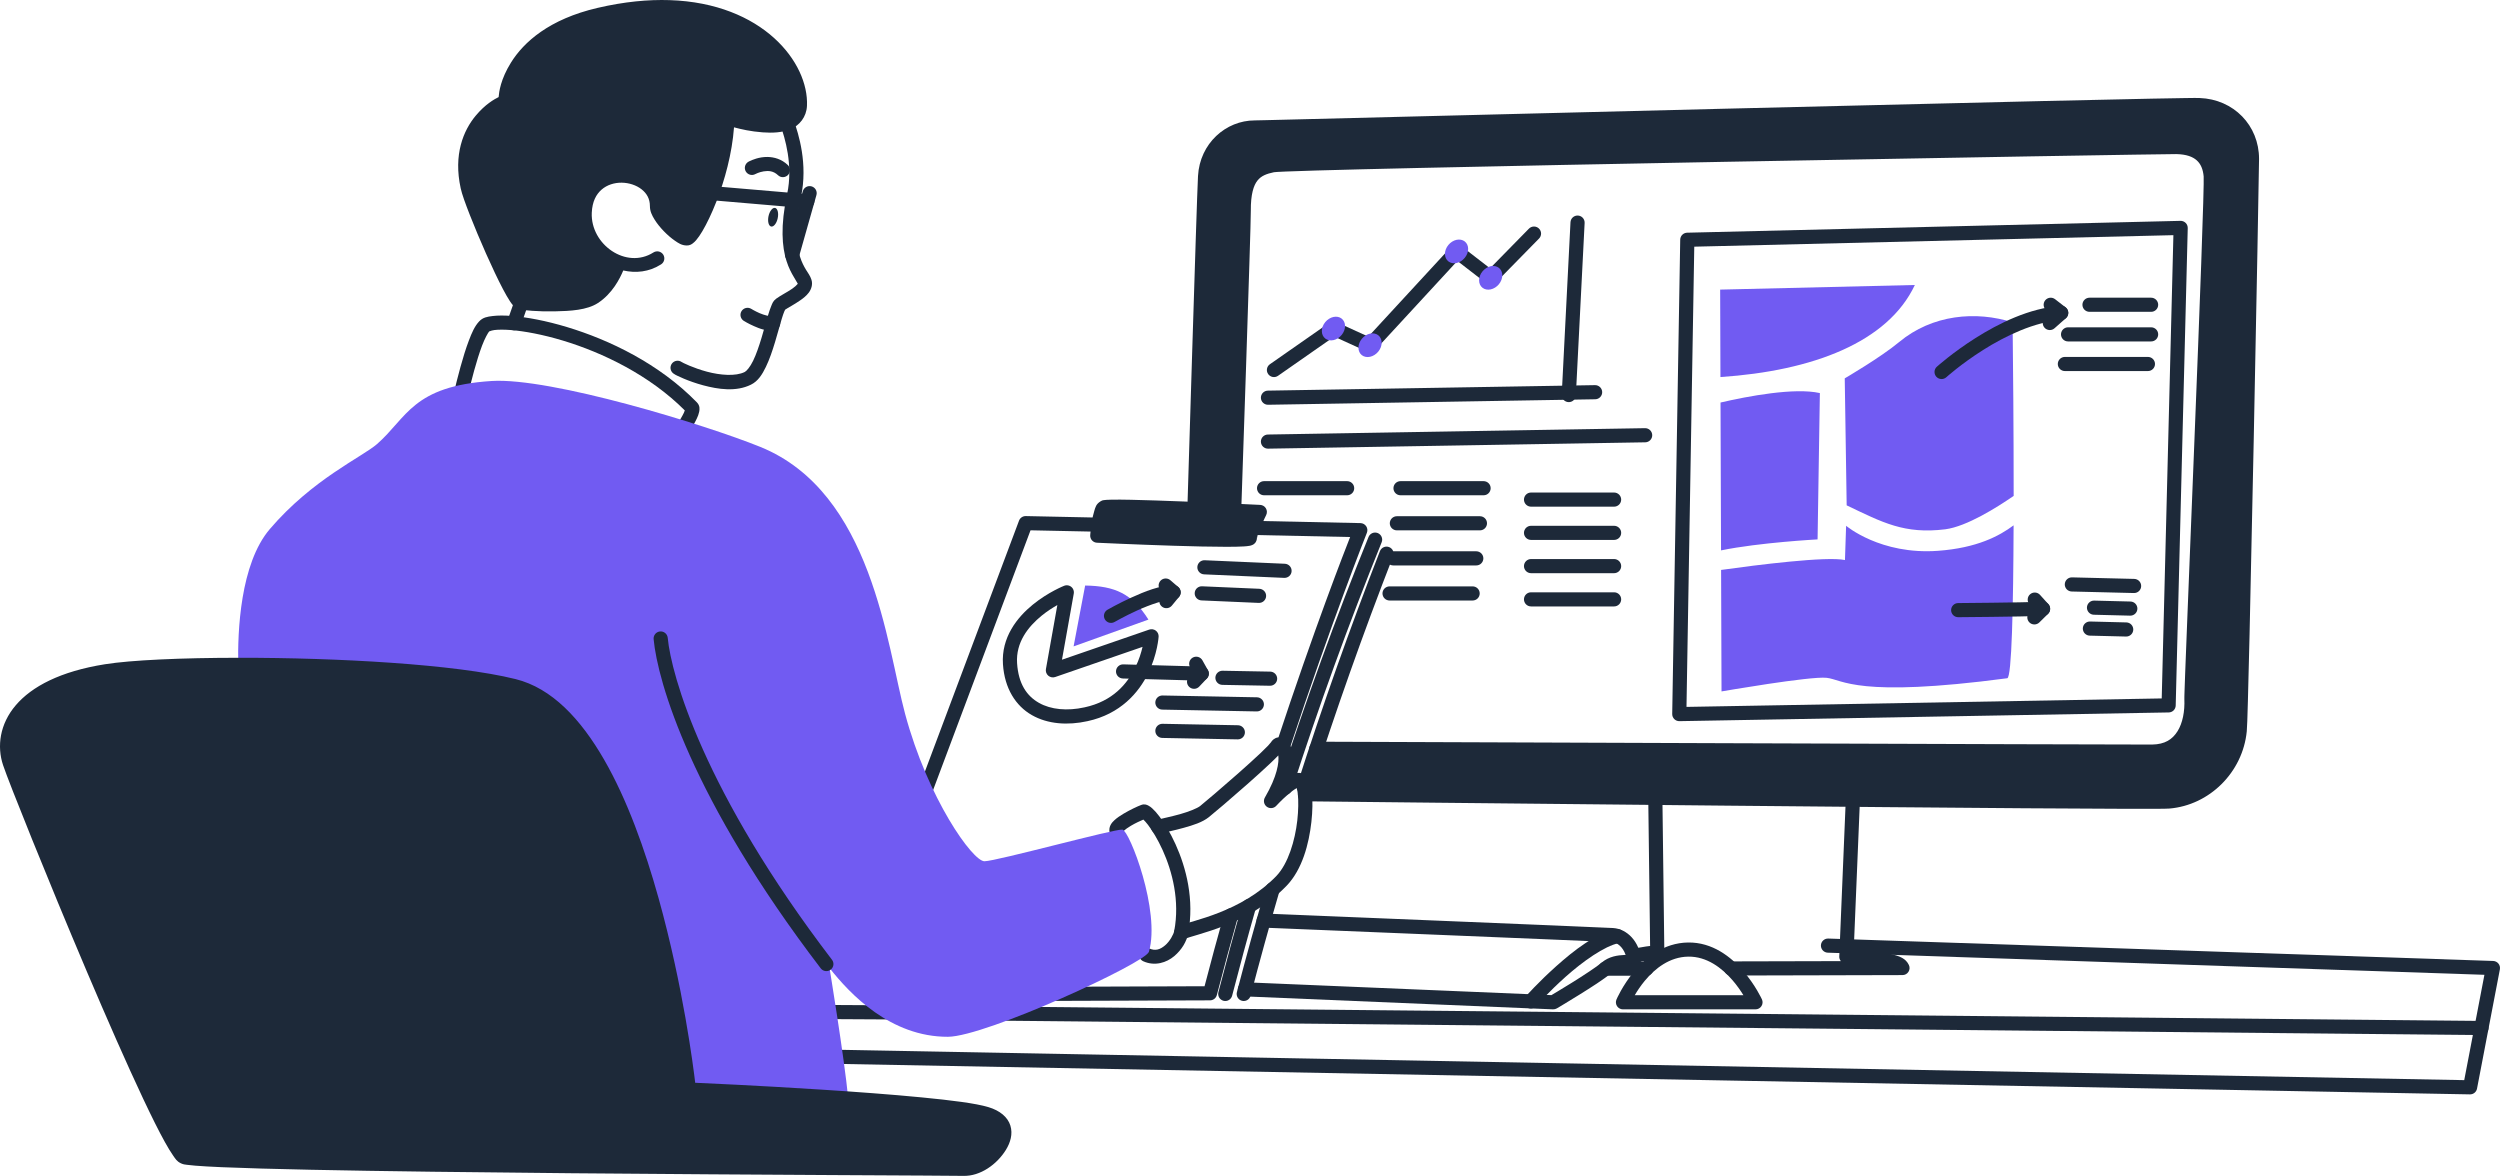 <svg width="253" height="119" viewBox="0 0 253 119" fill="none" xmlns="http://www.w3.org/2000/svg">
<g clip-path="url(#clip0_230_1990)">
<path d="M51.807 31.977C51.05 31.916 50.401 31.916 49.861 31.981C49.322 32.047 48.87 32.115 48.482 32.535C48.036 33.013 47.751 33.667 47.447 34.468C47.142 35.27 46.856 36.205 46.599 37.138C46.084 39.003 45.678 40.877 45.527 41.5C45.505 41.592 45.501 41.687 45.515 41.779C45.53 41.872 45.563 41.961 45.612 42.041C45.661 42.122 45.725 42.191 45.801 42.247C45.877 42.302 45.963 42.342 46.055 42.364C46.146 42.386 46.241 42.39 46.334 42.376C46.427 42.361 46.516 42.328 46.596 42.279C46.677 42.23 46.747 42.166 46.802 42.09C46.857 42.015 46.897 41.928 46.919 41.837C47.087 41.149 47.48 39.332 47.98 37.518C48.231 36.611 48.507 35.709 48.786 34.975C49.065 34.242 49.385 33.664 49.531 33.508C49.532 33.507 49.533 33.506 49.535 33.504C49.443 33.604 49.638 33.449 50.034 33.4C50.429 33.352 51.003 33.347 51.693 33.4C53.074 33.51 54.928 33.853 56.974 34.47C60.991 35.683 65.74 37.966 69.301 41.534C69.278 41.602 69.266 41.652 69.216 41.76C69.055 42.104 68.773 42.579 68.473 43.039C67.873 43.961 67.206 44.836 67.206 44.836C67.091 44.987 67.04 45.177 67.066 45.365C67.091 45.553 67.19 45.723 67.341 45.838C67.492 45.953 67.683 46.004 67.871 45.978C68.06 45.953 68.23 45.854 68.345 45.703C68.345 45.703 69.035 44.799 69.674 43.819C69.993 43.33 70.3 42.824 70.514 42.363C70.622 42.133 70.709 41.918 70.757 41.676C70.805 41.434 70.856 41.062 70.528 40.724C66.709 36.801 61.655 34.39 57.389 33.101C55.256 32.457 53.32 32.095 51.807 31.975L51.807 31.977Z" fill="#1D2939"/>
<path d="M115.926 81.417C115.805 81.394 115.658 81.397 115.48 81.466C115.112 81.605 114.393 81.936 113.71 82.342C113.368 82.545 113.044 82.759 112.774 83.011C112.638 83.136 112.512 83.269 112.407 83.458C112.302 83.646 112.209 83.94 112.304 84.254C112.359 84.435 112.484 84.587 112.652 84.676C112.819 84.766 113.016 84.785 113.197 84.73C113.328 84.687 113.443 84.607 113.529 84.5C113.616 84.393 113.669 84.264 113.684 84.127C113.694 84.116 113.701 84.103 113.75 84.058C113.886 83.931 114.15 83.745 114.443 83.571C114.923 83.285 115.393 83.079 115.709 82.942C115.829 83.058 115.984 83.22 116.176 83.473C116.616 84.052 117.166 84.941 117.659 86.03C118.646 88.208 119.405 91.178 118.833 94.207C118.77 94.546 118.398 95.255 117.905 95.671C117.412 96.087 116.932 96.268 116.287 95.977C116.114 95.898 115.917 95.892 115.739 95.959C115.561 96.026 115.418 96.16 115.339 96.333C115.3 96.419 115.279 96.511 115.276 96.605C115.273 96.699 115.288 96.792 115.321 96.88C115.355 96.968 115.405 97.049 115.469 97.117C115.533 97.186 115.611 97.241 115.696 97.279C116.871 97.811 118.058 97.414 118.83 96.763C119.602 96.112 120.092 95.266 120.241 94.471C120.887 91.052 120.038 87.808 118.965 85.439C118.428 84.255 117.836 83.288 117.318 82.607C117.059 82.266 116.823 81.998 116.592 81.793C116.477 81.692 116.366 81.604 116.217 81.527C116.143 81.488 116.047 81.439 115.927 81.416L115.926 81.417Z" fill="#1D2939"/>
<path d="M185.017 94.981C184.827 94.975 184.643 95.044 184.504 95.174C184.365 95.303 184.283 95.482 184.277 95.672C184.271 95.862 184.34 96.046 184.47 96.184C184.599 96.323 184.779 96.404 184.969 96.411L251.423 98.65L249.38 109.31L82.195 106.186C82.004 106.183 81.821 106.255 81.684 106.386C81.547 106.518 81.469 106.698 81.465 106.888C81.463 106.982 81.48 107.075 81.514 107.163C81.549 107.25 81.6 107.33 81.665 107.398C81.731 107.465 81.808 107.52 81.895 107.557C81.981 107.595 82.074 107.615 82.168 107.617L249.957 110.751C250.126 110.754 250.29 110.698 250.421 110.592C250.552 110.485 250.642 110.336 250.674 110.171L252.988 98.098C253.007 97.997 253.004 97.892 252.979 97.792C252.955 97.692 252.908 97.598 252.844 97.517C252.779 97.437 252.698 97.371 252.605 97.325C252.513 97.278 252.412 97.253 252.308 97.249L185.017 94.981Z" fill="#1D2939"/>
<path d="M103.811 52.227C103.662 52.224 103.516 52.267 103.394 52.35C103.271 52.433 103.177 52.552 103.125 52.691L92.093 82.105C92.027 82.283 92.034 82.48 92.112 82.653C92.191 82.825 92.335 82.96 92.513 83.026C92.601 83.059 92.695 83.074 92.789 83.071C92.883 83.068 92.975 83.046 93.061 83.007C93.147 82.968 93.224 82.913 93.288 82.844C93.352 82.776 93.402 82.695 93.435 82.607L104.288 53.667L136.634 54.347C136.131 55.622 133.05 63.483 129.139 75.352C129.08 75.532 129.095 75.728 129.18 75.897C129.266 76.067 129.416 76.195 129.596 76.254C129.685 76.284 129.78 76.295 129.874 76.288C129.967 76.281 130.059 76.256 130.143 76.213C130.227 76.171 130.302 76.113 130.363 76.041C130.424 75.97 130.471 75.888 130.5 75.799C134.728 62.968 138.329 53.917 138.329 53.917C138.372 53.81 138.388 53.694 138.376 53.579C138.364 53.464 138.325 53.354 138.261 53.258C138.197 53.161 138.11 53.082 138.009 53.026C137.908 52.971 137.794 52.94 137.679 52.938L103.811 52.227ZM124.778 91.939C124.687 91.914 124.592 91.906 124.499 91.917C124.406 91.929 124.315 91.958 124.233 92.004C124.151 92.05 124.079 92.112 124.021 92.186C123.963 92.259 123.92 92.344 123.894 92.434C123.21 94.864 122.544 97.335 121.901 99.807L103.443 99.872C103.349 99.872 103.256 99.891 103.169 99.927C103.082 99.963 103.004 100.016 102.937 100.083C102.871 100.15 102.818 100.229 102.783 100.316C102.747 100.403 102.729 100.496 102.729 100.59C102.73 100.684 102.748 100.776 102.785 100.863C102.821 100.95 102.874 101.028 102.941 101.094C103.008 101.161 103.087 101.213 103.174 101.249C103.261 101.284 103.354 101.303 103.448 101.302L122.453 101.235C122.611 101.235 122.765 101.182 122.89 101.085C123.015 100.988 123.104 100.852 123.144 100.699C123.826 98.059 124.542 95.418 125.273 92.821C125.325 92.638 125.301 92.443 125.208 92.278C125.115 92.112 124.96 91.99 124.778 91.939Z" fill="#1D2939"/>
<path d="M82.626 101.695C82.532 101.695 82.439 101.713 82.352 101.748C82.264 101.783 82.185 101.836 82.118 101.902C82.051 101.968 81.998 102.046 81.962 102.133C81.925 102.219 81.906 102.312 81.905 102.406C81.905 102.5 81.923 102.593 81.958 102.68C81.994 102.767 82.046 102.846 82.112 102.913C82.178 102.98 82.257 103.033 82.344 103.069C82.431 103.106 82.524 103.125 82.618 103.125L90.366 103.17C90.46 103.171 90.553 103.152 90.64 103.117C90.727 103.082 90.807 103.029 90.874 102.963C90.941 102.897 90.994 102.819 91.03 102.732C91.067 102.646 91.086 102.553 91.086 102.459C91.087 102.269 91.013 102.087 90.879 101.952C90.746 101.817 90.564 101.741 90.374 101.74L82.626 101.695ZM100.018 101.851C99.924 101.85 99.831 101.867 99.744 101.902C99.656 101.938 99.577 101.99 99.51 102.055C99.442 102.121 99.389 102.199 99.352 102.286C99.315 102.372 99.296 102.465 99.295 102.559C99.294 102.653 99.312 102.746 99.347 102.833C99.382 102.92 99.434 103 99.5 103.067C99.566 103.134 99.644 103.187 99.731 103.224C99.817 103.261 99.91 103.28 100.004 103.281L251.114 104.748C251.208 104.749 251.302 104.732 251.389 104.697C251.476 104.661 251.556 104.61 251.623 104.544C251.69 104.478 251.744 104.4 251.781 104.313C251.817 104.227 251.837 104.134 251.838 104.04C251.839 103.946 251.821 103.853 251.786 103.766C251.751 103.679 251.699 103.599 251.633 103.532C251.567 103.465 251.489 103.412 251.402 103.375C251.315 103.338 251.222 103.319 251.128 103.318L100.018 101.851Z" fill="#1D2939"/>
<mask id="mask0_230_1990" style="mask-type:luminance" maskUnits="userSpaceOnUse" x="-298" y="-2356" width="554" height="2919">
<path d="M255.052 562.472L255.052 -2355.74H-297.353L-297.353 562.472H255.052Z" fill="white"/>
</mask>
<g mask="url(#mask0_230_1990)">
<path fill-rule="evenodd" clip-rule="evenodd" d="M24.11 67.305C24.037 63.925 24.304 57.055 27.306 53.542C31.616 48.495 36.649 46.25 38.157 44.938C41.203 42.27 41.738 39.069 49.751 38.557C55.709 38.179 71.401 42.982 76.945 45.227C88.279 49.829 89.737 65.326 91.595 72.24C93.911 80.844 98.434 87.159 99.624 87.159C100.813 87.159 112.882 83.846 113.595 83.957C114.31 84.091 117.461 92.206 116.272 96.319C115.942 97.453 99.753 104.901 95.936 104.923C90.125 104.945 86.014 100.587 83.947 97.964C83.947 97.964 85.424 106.902 85.842 111.17C77.911 110.615 69.72 110.259 69.72 110.259C69.72 110.259 65.602 72.774 51.994 69.417C46.052 67.927 33.95 67.305 24.11 67.305Z" fill="#715BF2"/>
</g>
<path d="M155.742 23.128C155.674 23.062 155.595 23.01 155.507 22.975C155.42 22.94 155.327 22.923 155.233 22.924C155.139 22.925 155.046 22.944 154.959 22.981C154.873 23.018 154.794 23.071 154.728 23.139L150.791 27.153L147.841 24.874C147.699 24.765 147.522 24.712 147.343 24.727C147.164 24.742 146.998 24.824 146.876 24.955L138.473 34.067L135.242 32.593C135.129 32.541 135.004 32.52 134.88 32.531C134.755 32.543 134.636 32.586 134.534 32.657L128.514 36.86C128.358 36.968 128.252 37.134 128.219 37.321C128.186 37.508 128.228 37.7 128.337 37.855C128.391 37.932 128.46 37.998 128.539 38.048C128.618 38.099 128.707 38.133 128.8 38.15C128.892 38.166 128.987 38.164 129.079 38.144C129.171 38.124 129.258 38.086 129.335 38.032L135.019 34.064L138.35 35.583C138.488 35.646 138.641 35.664 138.79 35.634C138.938 35.604 139.073 35.529 139.175 35.418L147.485 26.407L150.419 28.674C150.558 28.781 150.731 28.833 150.907 28.821C151.082 28.809 151.246 28.733 151.369 28.608L155.752 24.139C155.818 24.072 155.87 23.993 155.905 23.905C155.94 23.818 155.958 23.725 155.957 23.631C155.956 23.537 155.936 23.445 155.899 23.358C155.862 23.272 155.809 23.193 155.742 23.128L155.742 23.128Z" fill="#1D2939"/>
<path d="M77.672 15.884C77.452 15.882 77.244 15.898 77.055 15.929C76.3 16.051 75.743 16.367 75.743 16.367C75.661 16.413 75.589 16.475 75.531 16.549C75.473 16.623 75.43 16.707 75.404 16.798C75.379 16.888 75.371 16.983 75.382 17.076C75.394 17.169 75.423 17.259 75.469 17.341C75.515 17.423 75.577 17.495 75.651 17.553C75.725 17.611 75.81 17.654 75.9 17.68C75.991 17.705 76.086 17.712 76.179 17.701C76.273 17.69 76.363 17.66 76.445 17.614C76.445 17.614 76.8 17.42 77.284 17.341C77.769 17.263 78.27 17.29 78.734 17.731C78.802 17.796 78.882 17.847 78.97 17.881C79.058 17.915 79.151 17.931 79.245 17.928C79.339 17.926 79.432 17.905 79.518 17.867C79.604 17.829 79.682 17.775 79.747 17.707C79.877 17.569 79.948 17.386 79.944 17.196C79.939 17.006 79.859 16.826 79.722 16.696C79.087 16.093 78.329 15.894 77.672 15.884Z" fill="#1D2939"/>
<path d="M67.772 0.013C65.595 -0.059 63.163 0.172 60.477 0.798C55.582 1.934 53.003 4.259 51.711 6.333C50.661 8.019 50.503 9.304 50.461 9.825C50.032 10.038 49.112 10.543 48.136 11.715C46.899 13.201 45.873 15.636 46.622 19.056C46.752 19.651 47.089 20.583 47.55 21.762C48.012 22.941 48.593 24.328 49.186 25.663C49.78 26.998 50.384 28.28 50.9 29.259C51.158 29.749 51.393 30.162 51.605 30.483C51.711 30.643 51.811 30.78 51.922 30.905C52.032 31.028 52.12 31.167 52.441 31.26C52.811 31.372 53.242 31.411 53.877 31.456C54.516 31.501 55.298 31.526 56.109 31.51C57.732 31.479 59.41 31.386 60.515 30.663C61.957 29.722 62.729 28.204 63.074 27.372C64.328 27.655 65.669 27.537 66.899 26.755C66.979 26.704 67.047 26.639 67.101 26.562C67.155 26.485 67.194 26.398 67.214 26.306C67.234 26.215 67.236 26.12 67.22 26.027C67.204 25.935 67.169 25.846 67.119 25.767C67.068 25.688 67.002 25.619 66.925 25.566C66.848 25.512 66.761 25.474 66.669 25.453C66.578 25.433 66.483 25.431 66.39 25.447C66.297 25.464 66.209 25.498 66.129 25.548C63.377 27.298 59.751 24.74 59.887 21.535C59.937 20.385 60.336 19.664 60.882 19.188C61.427 18.713 62.16 18.482 62.909 18.487C63.658 18.494 64.406 18.744 64.931 19.16C65.456 19.577 65.771 20.118 65.771 20.86C65.771 21.375 65.98 21.796 66.238 22.212C66.495 22.629 66.826 23.032 67.183 23.4C67.539 23.768 67.919 24.097 68.29 24.353C68.66 24.608 68.973 24.829 69.483 24.843C69.784 24.852 69.963 24.735 70.099 24.637C70.235 24.538 70.34 24.431 70.446 24.31C70.657 24.066 70.864 23.761 71.086 23.386C71.53 22.636 72.022 21.611 72.494 20.409C73.341 18.25 74.088 15.534 74.282 12.886C74.989 13.077 75.974 13.307 77.183 13.394C78.147 13.464 79.145 13.433 80.018 13.067C80.891 12.7 81.615 11.852 81.666 10.709C81.859 6.336 77.206 0.325 67.771 0.013L67.772 0.013ZM67.713 1.44C76.531 1.733 80.38 7.395 80.236 10.645C80.206 11.313 79.976 11.533 79.464 11.748C78.951 11.963 78.132 12.028 77.288 11.967C75.6 11.845 73.865 11.287 73.865 11.287C73.758 11.252 73.645 11.243 73.535 11.259C73.424 11.276 73.319 11.319 73.228 11.383C73.136 11.448 73.062 11.533 73.009 11.632C72.957 11.73 72.928 11.84 72.926 11.952C72.871 14.61 72.058 17.601 71.161 19.887C70.712 21.03 70.241 22.002 69.853 22.658C69.668 22.969 69.506 23.197 69.389 23.336C69.327 23.308 69.287 23.302 69.105 23.176C68.835 22.99 68.511 22.712 68.213 22.405C67.915 22.098 67.641 21.758 67.457 21.46C67.274 21.163 67.205 20.9 67.205 20.86C67.205 19.679 66.635 18.683 65.823 18.04C65.012 17.396 63.973 17.065 62.921 17.057C61.87 17.048 60.788 17.372 59.94 18.11C59.093 18.849 58.52 20.001 58.457 21.474C58.356 23.829 59.784 25.859 61.696 26.863C61.435 27.484 60.854 28.733 59.731 29.465C59.731 29.465 59.73 29.465 59.729 29.465C59.273 29.764 57.609 30.049 56.081 30.078C55.316 30.094 54.571 30.07 53.977 30.028C53.437 29.99 53.055 29.923 52.955 29.903C52.915 29.855 52.867 29.795 52.8 29.693C52.634 29.442 52.413 29.058 52.167 28.593C51.677 27.661 51.08 26.398 50.495 25.082C49.91 23.766 49.336 22.395 48.884 21.241C48.433 20.087 48.1 19.11 48.021 18.749C47.358 15.721 48.227 13.842 49.238 12.627C50.249 11.413 51.388 10.935 51.388 10.935C51.518 10.88 51.628 10.789 51.706 10.673C51.785 10.556 51.827 10.42 51.828 10.28C51.828 10.28 51.825 8.854 52.926 7.087C54.027 5.321 56.212 3.255 60.801 2.19C63.378 1.59 65.677 1.371 67.712 1.439L67.713 1.44Z" fill="#1D2939"/>
<mask id="mask1_230_1990" style="mask-type:luminance" maskUnits="userSpaceOnUse" x="-298" y="-2356" width="554" height="2919">
<path d="M255.052 562.472L255.052 -2355.74H-297.353L-297.353 562.472H255.052Z" fill="white"/>
</mask>
<g mask="url(#mask1_230_1990)">
<path fill-rule="evenodd" clip-rule="evenodd" d="M62.626 26.551C62.626 26.551 61.862 28.93 60.123 30.064C58.562 31.087 53.437 30.82 52.642 30.576C51.847 30.353 47.74 20.815 47.321 18.903C45.909 12.456 51.112 10.277 51.112 10.277C51.112 10.277 51.154 3.696 60.639 1.495C74.671 -1.773 81.158 5.986 80.951 10.677C80.788 14.301 73.642 11.966 73.642 11.966C73.526 17.547 70.299 24.15 69.504 24.128C68.708 24.106 66.488 21.971 66.488 20.86C66.488 17.013 59.399 16.258 59.172 21.505C59.074 23.817 60.644 25.818 62.626 26.551Z" fill="#1D2939"/>
</g>
<path d="M52.995 29.945C52.816 29.882 52.619 29.893 52.447 29.975C52.276 30.058 52.145 30.205 52.082 30.384L51.349 32.474C51.286 32.653 51.298 32.849 51.38 33.02C51.462 33.191 51.609 33.322 51.789 33.385C51.877 33.416 51.971 33.429 52.065 33.424C52.159 33.419 52.251 33.395 52.336 33.354C52.421 33.313 52.497 33.256 52.56 33.186C52.622 33.116 52.671 33.035 52.702 32.946L53.434 30.856C53.465 30.767 53.479 30.674 53.473 30.58C53.468 30.486 53.444 30.394 53.404 30.309C53.363 30.225 53.306 30.149 53.236 30.086C53.166 30.024 53.084 29.976 52.995 29.945Z" fill="#1D2939"/>
<path d="M79.41 11.76C79.232 11.825 79.086 11.957 79.005 12.129C78.924 12.3 78.915 12.497 78.979 12.675C79.429 13.921 80.286 16.726 79.657 19.641C78.957 22.896 79.146 24.995 79.593 26.409C79.817 27.117 80.104 27.648 80.34 28.039C80.566 28.414 80.713 28.661 80.738 28.717C80.731 28.724 80.73 28.721 80.703 28.756C80.621 28.865 80.422 29.044 80.173 29.218C79.673 29.566 79.023 29.882 78.561 30.219C78.556 30.222 78.553 30.225 78.549 30.228C78.226 30.473 78.163 30.698 78.054 30.958C77.944 31.219 77.845 31.519 77.741 31.859C77.534 32.539 77.314 33.371 77.063 34.203C76.812 35.036 76.528 35.867 76.218 36.507C75.908 37.148 75.547 37.558 75.364 37.647C75.363 37.647 75.362 37.647 75.36 37.647C74.45 38.1 72.896 37.977 71.541 37.614C70.863 37.432 70.239 37.204 69.77 37.008C69.535 36.911 69.339 36.821 69.198 36.751C69.057 36.681 68.938 36.602 68.999 36.647C68.847 36.533 68.655 36.485 68.467 36.513C68.279 36.54 68.11 36.641 67.997 36.793C67.94 36.868 67.9 36.954 67.876 37.045C67.853 37.136 67.848 37.231 67.862 37.324C67.876 37.416 67.907 37.506 67.956 37.587C68.004 37.667 68.067 37.738 68.143 37.794C68.293 37.906 68.388 37.947 68.562 38.033C68.737 38.119 68.957 38.22 69.218 38.328C69.738 38.546 70.416 38.793 71.169 38.995C72.675 39.399 74.496 39.674 75.997 38.928C76.721 38.573 77.138 37.891 77.508 37.128C77.878 36.363 78.175 35.477 78.435 34.614C78.695 33.751 78.917 32.91 79.111 32.274C79.208 31.956 79.3 31.688 79.374 31.511C79.434 31.369 79.485 31.319 79.442 31.349C79.697 31.171 80.382 30.815 80.992 30.389C81.305 30.171 81.606 29.935 81.848 29.615C82.089 29.295 82.278 28.796 82.118 28.306C81.985 27.892 81.773 27.641 81.567 27.299C81.36 26.956 81.14 26.549 80.96 25.978C80.599 24.835 80.394 23.021 81.057 19.94C81.781 16.586 80.808 13.522 80.327 12.188C80.263 12.01 80.13 11.864 79.958 11.784C79.786 11.703 79.589 11.694 79.41 11.758L79.41 11.76Z" fill="#1D2939"/>
<path d="M82.129 18.859C82.038 18.834 81.944 18.826 81.85 18.837C81.757 18.848 81.666 18.878 81.584 18.923C81.502 18.969 81.43 19.031 81.371 19.104C81.313 19.178 81.27 19.263 81.244 19.353L79.476 25.601C79.425 25.783 79.448 25.979 79.54 26.144C79.633 26.31 79.788 26.432 79.971 26.483C80.061 26.509 80.156 26.516 80.249 26.505C80.343 26.494 80.433 26.465 80.515 26.419C80.597 26.373 80.67 26.312 80.728 26.238C80.786 26.164 80.829 26.08 80.855 25.989L82.623 19.742C82.649 19.652 82.656 19.557 82.645 19.464C82.635 19.371 82.605 19.28 82.559 19.198C82.513 19.116 82.452 19.044 82.378 18.986C82.304 18.928 82.219 18.885 82.129 18.859Z" fill="#1D2939"/>
<path d="M72.117 18.835C71.928 18.819 71.74 18.879 71.595 19.001C71.449 19.123 71.359 19.298 71.342 19.487C71.334 19.581 71.345 19.675 71.373 19.764C71.402 19.854 71.448 19.937 71.508 20.009C71.569 20.081 71.643 20.14 71.727 20.183C71.81 20.226 71.902 20.252 71.995 20.26L81.636 21.083C81.826 21.099 82.014 21.039 82.159 20.917C82.304 20.795 82.395 20.62 82.411 20.431C82.427 20.242 82.368 20.055 82.245 19.91C82.123 19.765 81.948 19.674 81.759 19.658L72.117 18.835Z" fill="#1D2939"/>
<mask id="mask2_230_1990" style="mask-type:luminance" maskUnits="userSpaceOnUse" x="-298" y="-2356" width="554" height="2919">
<path d="M253.643 562.204L255.052 -2355.74L-295.943 -2355.47L-297.352 562.472L253.643 562.204Z" fill="white"/>
</mask>
<g mask="url(#mask2_230_1990)">
<path fill-rule="evenodd" clip-rule="evenodd" d="M78.705 22.08C78.679 22.203 78.642 22.323 78.594 22.433C78.547 22.542 78.491 22.639 78.429 22.717C78.367 22.795 78.301 22.854 78.235 22.889C78.168 22.925 78.102 22.936 78.041 22.924C77.98 22.911 77.924 22.874 77.877 22.815C77.831 22.756 77.794 22.675 77.769 22.579C77.744 22.483 77.731 22.372 77.732 22.252C77.733 22.133 77.746 22.009 77.772 21.885C77.798 21.761 77.836 21.641 77.883 21.532C77.931 21.423 77.987 21.326 78.049 21.248C78.11 21.169 78.176 21.111 78.243 21.075C78.309 21.04 78.375 21.028 78.436 21.041C78.498 21.054 78.553 21.091 78.6 21.15C78.647 21.209 78.684 21.289 78.709 21.386C78.734 21.482 78.746 21.593 78.746 21.712C78.745 21.831 78.731 21.956 78.705 22.08Z" fill="#1D2939"/>
</g>
<path d="M75.487 31.168C75.396 31.19 75.309 31.229 75.233 31.284C75.156 31.339 75.092 31.408 75.042 31.488C74.942 31.649 74.91 31.843 74.954 32.028C74.997 32.212 75.112 32.372 75.273 32.472C75.273 32.472 75.715 32.747 76.291 33C76.868 33.253 77.567 33.541 78.352 33.416C78.445 33.401 78.534 33.368 78.614 33.319C78.694 33.27 78.764 33.205 78.819 33.129C78.874 33.053 78.914 32.967 78.936 32.876C78.957 32.784 78.961 32.689 78.946 32.597C78.931 32.504 78.898 32.415 78.849 32.335C78.8 32.255 78.735 32.185 78.659 32.13C78.582 32.075 78.496 32.036 78.405 32.014C78.313 31.992 78.218 31.988 78.125 32.003C77.936 32.034 77.343 31.899 76.868 31.691C76.394 31.483 76.029 31.257 76.029 31.257C75.949 31.208 75.86 31.174 75.767 31.159C75.674 31.144 75.579 31.147 75.487 31.168Z" fill="#1D2939"/>
<path d="M24.26 66.567C18.362 66.567 13.239 66.803 10.629 67.221C6.109 67.939 3.22 69.471 1.595 71.373C-0.031 73.275 -0.321 75.54 0.308 77.424C0.613 78.335 1.712 81.143 3.256 84.967C4.801 88.79 6.776 93.583 8.782 98.304C10.789 103.025 12.826 107.672 14.497 111.212C15.332 112.982 16.075 114.475 16.685 115.573C16.99 116.122 17.261 116.571 17.505 116.92C17.75 117.27 17.881 117.526 18.317 117.731C18.319 117.732 18.32 117.732 18.322 117.733C18.57 117.847 18.699 117.847 18.924 117.879C19.148 117.91 19.426 117.938 19.764 117.966C20.439 118.021 21.35 118.073 22.472 118.121C24.715 118.218 27.798 118.303 31.446 118.38C38.742 118.532 48.297 118.646 57.867 118.732C67.438 118.818 77.024 118.876 84.38 118.918C91.737 118.958 96.927 118.984 97.498 118.999C99.212 119.043 100.897 117.83 101.8 116.363C102.252 115.629 102.514 114.761 102.25 113.908C101.986 113.056 101.196 112.388 100.023 112.04C98.74 111.655 96.325 111.352 93.278 111.056C90.231 110.76 86.605 110.493 83.12 110.269C76.466 109.841 70.897 109.6 70.355 109.576C70.176 108.06 69.144 99.848 66.65 90.904C65.275 85.974 63.474 80.928 61.125 76.857C58.776 72.786 55.861 69.634 52.167 68.722H52.164C46.071 67.206 34.088 66.563 24.259 66.566L24.26 66.567ZM24.196 68.049C34.002 68.062 46.076 68.681 51.82 70.11C51.821 70.11 51.822 70.11 51.823 70.11C54.931 70.877 57.634 73.669 59.884 77.571C62.135 81.472 63.915 86.427 65.27 91.288C67.982 101.01 69.008 110.336 69.008 110.336C69.027 110.506 69.106 110.663 69.231 110.78C69.355 110.897 69.518 110.965 69.689 110.973C69.689 110.973 76.078 111.25 83.029 111.697C86.504 111.92 90.12 112.186 93.14 112.48C96.161 112.773 98.636 113.118 99.614 113.411C99.615 113.411 99.616 113.411 99.616 113.411C100.506 113.675 100.784 114.015 100.882 114.33C100.979 114.645 100.895 115.102 100.581 115.614C99.951 116.637 98.423 117.592 97.536 117.569C96.806 117.551 91.745 117.528 84.389 117.487C77.034 117.446 67.449 117.388 57.881 117.302C48.313 117.216 38.762 117.102 31.477 116.95C27.834 116.874 24.758 116.788 22.534 116.692C21.423 116.644 20.523 116.593 19.881 116.541C19.56 116.514 19.303 116.487 19.125 116.462C18.994 116.445 18.981 116.438 18.977 116.442C18.949 116.407 18.813 116.29 18.681 116.102C18.485 115.821 18.231 115.403 17.939 114.879C17.357 113.832 16.622 112.358 15.794 110.603C14.137 107.094 12.105 102.457 10.102 97.745C8.1 93.034 6.127 88.248 4.586 84.432C3.045 80.617 1.921 77.729 1.668 76.972C1.184 75.521 1.36 73.852 2.685 72.302C4.01 70.751 6.555 69.316 10.856 68.634C13.247 68.251 18.313 68.041 24.196 68.049L24.196 68.049Z" fill="#1D2939"/>
<mask id="mask3_230_1990" style="mask-type:luminance" maskUnits="userSpaceOnUse" x="-298" y="-2356" width="554" height="2919">
<path d="M255.052 562.472L255.052 -2355.74H-297.353L-297.353 562.472H255.052Z" fill="white"/>
</mask>
<g mask="url(#mask3_230_1990)">
<path fill-rule="evenodd" clip-rule="evenodd" d="M69.72 110.259C69.72 110.259 95.299 111.371 99.82 112.727C103.945 113.95 100.118 118.352 97.517 118.285C94.916 118.218 20.703 118.04 18.622 117.084C16.54 116.106 2.104 80.533 0.988 77.198C-0.126 73.863 1.921 69.328 10.743 67.927C17.411 66.86 42.524 67.06 51.994 69.417C65.602 72.774 69.72 110.259 69.72 110.259Z" fill="#1D2939"/>
</g>
<path d="M66.794 63.902C66.701 63.911 66.61 63.938 66.526 63.982C66.443 64.025 66.369 64.085 66.309 64.158C66.249 64.23 66.204 64.313 66.176 64.403C66.148 64.493 66.138 64.587 66.147 64.68C66.543 68.944 69.933 80.82 83.059 97.997C83.174 98.148 83.345 98.247 83.533 98.272C83.721 98.297 83.912 98.247 84.063 98.132C84.214 98.017 84.313 97.847 84.339 97.659C84.364 97.471 84.314 97.281 84.198 97.13C71.195 80.113 67.921 68.288 67.574 64.548C67.556 64.359 67.464 64.185 67.318 64.064C67.172 63.943 66.984 63.885 66.794 63.902Z" fill="#1D2939"/>
<path d="M129.32 74.628C129.001 74.676 128.732 74.91 128.604 75.149C128.603 75.152 128.601 75.155 128.6 75.158C128.651 75.06 128.52 75.261 128.331 75.459C128.143 75.657 127.879 75.915 127.569 76.21C126.947 76.798 126.134 77.532 125.303 78.267C123.64 79.736 121.875 81.233 121.445 81.575C121.159 81.802 120.297 82.149 119.412 82.396C118.526 82.643 117.605 82.834 117.018 82.972C116.927 82.994 116.84 83.033 116.764 83.088C116.688 83.143 116.623 83.212 116.573 83.292C116.524 83.372 116.491 83.461 116.476 83.554C116.46 83.647 116.464 83.741 116.486 83.833C116.507 83.924 116.547 84.01 116.602 84.087C116.657 84.163 116.726 84.228 116.806 84.277C116.886 84.326 116.975 84.359 117.068 84.374C117.161 84.389 117.256 84.386 117.348 84.364C117.892 84.236 118.849 84.038 119.798 83.773C120.746 83.509 121.672 83.223 122.337 82.694C122.858 82.28 124.575 80.82 126.252 79.338C127.091 78.597 127.912 77.856 128.555 77.247C128.874 76.945 129.149 76.676 129.365 76.449C129.452 77.137 129.265 78.556 128.008 80.706C127.919 80.859 127.889 81.039 127.925 81.212C127.961 81.385 128.06 81.538 128.203 81.643C128.345 81.747 128.521 81.796 128.697 81.778C128.873 81.761 129.037 81.679 129.156 81.548C129.156 81.548 129.688 80.967 130.3 80.438C130.605 80.173 130.932 79.925 131.179 79.785C131.206 79.77 131.211 79.774 131.235 79.763C131.274 79.923 131.316 80.105 131.343 80.376C131.408 81.054 131.402 82.004 131.287 83.026C131.058 85.071 130.359 87.404 129.175 88.642C127.411 90.474 125.272 91.608 123.408 92.346C122.475 92.715 121.614 92.985 120.903 93.197C120.191 93.41 119.656 93.547 119.242 93.729C119.069 93.805 118.932 93.947 118.863 94.124C118.794 94.301 118.799 94.497 118.875 94.671C118.951 94.845 119.094 94.981 119.271 95.05C119.448 95.118 119.645 95.114 119.819 95.038C120.014 94.952 120.587 94.785 121.313 94.568C122.04 94.351 122.945 94.067 123.936 93.675C125.917 92.891 128.25 91.668 130.21 89.632C130.211 89.632 130.211 89.632 130.212 89.632C131.792 87.98 132.463 85.411 132.712 83.187C132.837 82.075 132.847 81.049 132.769 80.24C132.731 79.836 132.672 79.488 132.577 79.184C132.481 78.88 132.419 78.544 131.925 78.325C131.92 78.322 131.915 78.32 131.91 78.318C131.349 78.083 130.92 78.3 130.543 78.51C130.81 77.579 130.872 76.807 130.784 76.198C130.7 75.621 130.515 75.168 130.123 74.857C129.926 74.702 129.64 74.58 129.321 74.629L129.32 74.628ZM129.872 75.815L129.868 75.824C129.868 75.824 129.864 75.824 129.863 75.826C129.866 75.822 129.87 75.819 129.872 75.815Z" fill="#1D2939"/>
<path d="M112.569 50.563C112.328 50.568 112.129 50.572 111.964 50.586C111.882 50.592 111.809 50.599 111.732 50.611C111.655 50.625 111.599 50.609 111.405 50.718C111.399 50.721 111.392 50.725 111.386 50.729C110.902 51.019 110.852 51.362 110.743 51.703C110.634 52.043 110.558 52.416 110.498 52.775C110.379 53.493 110.33 54.156 110.33 54.156C110.323 54.252 110.335 54.347 110.366 54.438C110.396 54.529 110.445 54.612 110.508 54.684C110.572 54.755 110.649 54.813 110.735 54.855C110.821 54.896 110.915 54.919 111.011 54.924C111.011 54.924 114.891 55.108 118.767 55.23C120.705 55.291 122.641 55.337 124.101 55.337C124.831 55.337 125.439 55.326 125.888 55.298C126.112 55.282 126.291 55.267 126.462 55.234C126.547 55.218 126.626 55.204 126.754 55.143C126.819 55.113 126.902 55.074 127.006 54.961C127.111 54.848 127.228 54.6 127.198 54.364V54.368C127.222 54.563 127.217 54.303 127.298 54.064C127.379 53.824 127.501 53.521 127.626 53.232C127.876 52.652 128.136 52.126 128.136 52.126C128.189 52.02 128.214 51.902 128.21 51.784C128.205 51.665 128.172 51.55 128.111 51.447C128.051 51.345 127.967 51.259 127.865 51.198C127.764 51.136 127.648 51.101 127.53 51.095C127.53 51.095 123.721 50.906 119.846 50.753C117.909 50.677 115.955 50.609 114.446 50.578C113.692 50.563 113.05 50.556 112.569 50.565L112.569 50.563ZM112.59 51.993C113.04 51.987 113.672 51.993 114.418 52.007C115.909 52.036 117.858 52.104 119.79 52.18C123.121 52.312 125.553 52.433 126.398 52.474C126.356 52.569 126.354 52.563 126.311 52.664C126.177 52.975 126.043 53.302 125.941 53.605C125.909 53.699 125.882 53.78 125.853 53.863C125.827 53.863 125.824 53.868 125.796 53.87C125.409 53.895 124.816 53.907 124.101 53.907C122.671 53.907 120.743 53.861 118.812 53.8C115.336 53.69 112.509 53.556 111.849 53.525C111.873 53.311 111.868 53.272 111.912 53.009C111.965 52.689 112.035 52.365 112.108 52.139C112.128 52.073 112.151 52.048 112.176 52.008C112.288 52.001 112.411 51.995 112.59 51.992V51.993Z" fill="#1D2939"/>
<mask id="mask4_230_1990" style="mask-type:luminance" maskUnits="userSpaceOnUse" x="-298" y="-2356" width="554" height="2919">
<path d="M255.052 562.472L255.052 -2355.74H-297.353L-297.353 562.472H255.052Z" fill="white"/>
</mask>
<g mask="url(#mask4_230_1990)">
<path fill-rule="evenodd" clip-rule="evenodd" d="M111.044 54.209C111.044 54.209 111.236 51.652 111.755 51.341C112.272 51.052 127.494 51.808 127.494 51.808C127.494 51.808 126.427 53.964 126.488 54.453C126.55 54.943 111.044 54.209 111.044 54.209Z" fill="#1D2939"/>
</g>
<path d="M139.429 53.946C139.341 53.911 139.248 53.894 139.154 53.894C139.06 53.895 138.967 53.914 138.88 53.951C138.794 53.988 138.715 54.041 138.649 54.108C138.583 54.175 138.531 54.255 138.496 54.342C135.151 62.606 132.105 71.004 129.363 79.513C129.305 79.694 129.321 79.89 129.407 80.059C129.494 80.228 129.644 80.355 129.825 80.413C130.006 80.471 130.203 80.455 130.372 80.369C130.541 80.282 130.668 80.132 130.727 79.952C133.458 71.475 136.492 63.11 139.824 54.877C139.86 54.79 139.877 54.697 139.877 54.603C139.876 54.509 139.856 54.416 139.82 54.33C139.783 54.244 139.729 54.165 139.662 54.099C139.595 54.033 139.516 53.982 139.429 53.946ZM126.607 91.007C126.516 90.981 126.422 90.973 126.328 90.984C126.235 90.994 126.144 91.023 126.062 91.069C125.98 91.115 125.907 91.176 125.849 91.249C125.79 91.323 125.747 91.407 125.721 91.498C124.88 94.439 124.074 97.425 123.304 100.409C123.257 100.593 123.285 100.788 123.381 100.951C123.478 101.114 123.635 101.232 123.819 101.28C124.003 101.327 124.199 101.299 124.362 101.203C124.526 101.106 124.644 100.949 124.691 100.766C125.459 97.792 126.261 94.818 127.099 91.89C127.151 91.708 127.128 91.512 127.036 91.347C126.944 91.181 126.789 91.059 126.607 91.007Z" fill="#1D2939"/>
<path d="M140.578 55.366C140.401 55.297 140.204 55.301 140.03 55.378C139.856 55.454 139.72 55.597 139.651 55.773C136.608 63.591 133.816 71.475 131.273 79.426C131.244 79.516 131.234 79.61 131.241 79.704C131.249 79.797 131.276 79.888 131.319 79.972C131.362 80.055 131.421 80.13 131.493 80.19C131.565 80.251 131.648 80.297 131.737 80.325C131.827 80.354 131.921 80.365 132.015 80.357C132.109 80.349 132.2 80.323 132.284 80.28C132.368 80.237 132.442 80.177 132.503 80.106C132.563 80.034 132.609 79.951 132.638 79.862C135.172 71.938 137.954 64.082 140.986 56.291C141.02 56.204 141.037 56.111 141.035 56.017C141.033 55.923 141.012 55.83 140.974 55.744C140.936 55.658 140.882 55.58 140.814 55.516C140.746 55.45 140.666 55.4 140.578 55.366ZM128.995 89.296C128.813 89.243 128.617 89.264 128.451 89.356C128.284 89.447 128.161 89.6 128.107 89.782C127.081 93.302 126.103 96.843 125.173 100.407C125.149 100.498 125.144 100.593 125.157 100.686C125.17 100.779 125.201 100.868 125.248 100.949C125.296 101.03 125.359 101.101 125.434 101.158C125.509 101.215 125.595 101.256 125.686 101.279C125.87 101.327 126.065 101.3 126.229 101.204C126.393 101.108 126.512 100.951 126.56 100.768C127.487 97.217 128.46 93.688 129.483 90.182C129.536 90 129.514 89.804 129.423 89.638C129.331 89.472 129.178 89.349 128.995 89.296Z" fill="#1D2939"/>
<path d="M108.193 59.269C108.031 59.213 107.855 59.217 107.696 59.28C107.696 59.28 106.086 59.912 104.514 61.194C102.942 62.475 101.319 64.5 101.499 67.218C101.662 69.682 102.798 71.438 104.419 72.365C106.04 73.292 108.064 73.422 110.055 72.982C113.388 72.264 115.241 70.089 116.189 68.151C117.138 66.212 117.252 64.438 117.252 64.438C117.26 64.32 117.238 64.203 117.189 64.095C117.14 63.988 117.066 63.894 116.972 63.822C116.878 63.751 116.767 63.704 116.651 63.685C116.534 63.666 116.414 63.677 116.303 63.715L107.472 66.763L108.666 60.07C108.695 59.902 108.664 59.729 108.578 59.582C108.491 59.435 108.354 59.324 108.193 59.268V59.269ZM107.003 61.233L105.847 67.713C105.825 67.835 105.836 67.961 105.878 68.079C105.92 68.196 105.992 68.301 106.087 68.382C106.182 68.463 106.297 68.517 106.42 68.541C106.542 68.564 106.669 68.555 106.787 68.514L115.626 65.463C115.493 66.032 115.28 66.751 114.902 67.524C114.083 69.198 112.619 70.969 109.749 71.585C109.748 71.585 109.747 71.585 109.745 71.585C108.017 71.968 106.348 71.82 105.131 71.124C103.914 70.428 103.067 69.216 102.929 67.123C102.789 65.016 104.039 63.427 105.42 62.302C105.981 61.845 106.526 61.504 107.003 61.232L107.003 61.233Z" fill="#1D2939"/>
<mask id="mask5_230_1990" style="mask-type:luminance" maskUnits="userSpaceOnUse" x="-298" y="-2356" width="554" height="2919">
<path d="M255.052 562.472L255.052 -2355.74H-297.353L-297.353 562.472H255.052Z" fill="white"/>
</mask>
<g mask="url(#mask5_230_1990)">
<path fill-rule="evenodd" clip-rule="evenodd" d="M109.817 59.256L108.648 65.415L116.22 62.703C114.57 60.079 112.833 59.301 109.817 59.256Z" fill="#715BF2"/>
</g>
<path d="M118.776 59.23C117.422 59.217 115.838 59.862 114.491 60.475C113.144 61.089 112.077 61.705 112.077 61.705C111.995 61.752 111.924 61.814 111.866 61.889C111.809 61.963 111.767 62.048 111.743 62.139C111.718 62.23 111.712 62.324 111.724 62.417C111.737 62.511 111.767 62.6 111.814 62.682C111.861 62.763 111.924 62.834 111.999 62.891C112.073 62.949 112.158 62.99 112.249 63.015C112.34 63.039 112.435 63.045 112.528 63.033C112.622 63.02 112.711 62.99 112.793 62.943C112.793 62.943 113.808 62.359 115.085 61.777C116.363 61.195 117.946 60.651 118.761 60.66C118.951 60.662 119.134 60.589 119.27 60.456C119.405 60.323 119.483 60.142 119.485 59.953C119.487 59.763 119.413 59.58 119.28 59.445C119.148 59.309 118.966 59.232 118.776 59.23Z" fill="#1D2939"/>
<path d="M117.916 58.543C117.727 58.557 117.551 58.645 117.427 58.788C117.365 58.859 117.318 58.942 117.289 59.031C117.259 59.12 117.247 59.215 117.254 59.308C117.261 59.402 117.287 59.493 117.329 59.577C117.371 59.661 117.429 59.736 117.501 59.797L117.772 60.031L117.484 60.381C117.424 60.453 117.38 60.537 117.352 60.627C117.325 60.717 117.316 60.811 117.325 60.905C117.334 60.998 117.362 61.089 117.406 61.172C117.451 61.255 117.511 61.328 117.584 61.387C117.656 61.447 117.74 61.492 117.83 61.519C117.92 61.546 118.015 61.555 118.108 61.546C118.202 61.537 118.293 61.509 118.376 61.465C118.459 61.421 118.532 61.361 118.592 61.288L119.322 60.399C119.441 60.254 119.498 60.07 119.482 59.884C119.466 59.698 119.378 59.526 119.237 59.404L118.437 58.715C118.366 58.653 118.283 58.606 118.194 58.577C118.105 58.547 118.01 58.536 117.916 58.543Z" fill="#1D2939"/>
<path d="M121.918 56.697C121.728 56.688 121.543 56.755 121.403 56.883C121.263 57.011 121.179 57.19 121.171 57.379C121.166 57.473 121.181 57.567 121.213 57.655C121.245 57.743 121.294 57.824 121.358 57.894C121.421 57.963 121.498 58.019 121.583 58.059C121.669 58.098 121.761 58.121 121.855 58.125L129.964 58.481C130.058 58.485 130.152 58.47 130.24 58.438C130.329 58.406 130.41 58.357 130.479 58.294C130.549 58.23 130.605 58.154 130.645 58.069C130.685 57.984 130.707 57.891 130.711 57.797C130.72 57.608 130.652 57.423 130.524 57.283C130.396 57.144 130.217 57.06 130.027 57.052L121.918 56.697Z" fill="#1D2939"/>
<path d="M121.65 59.333C121.556 59.329 121.462 59.343 121.373 59.375C121.285 59.407 121.204 59.457 121.134 59.52C121.065 59.584 121.009 59.66 120.969 59.745C120.929 59.83 120.907 59.922 120.903 60.016C120.899 60.11 120.913 60.204 120.945 60.292C120.978 60.38 121.027 60.461 121.09 60.531C121.154 60.6 121.231 60.656 121.316 60.696C121.401 60.735 121.493 60.758 121.587 60.762L127.385 61.014C127.479 61.018 127.572 61.003 127.661 60.971C127.749 60.939 127.83 60.89 127.9 60.826C127.969 60.763 128.025 60.686 128.065 60.601C128.105 60.516 128.127 60.424 128.131 60.33C128.136 60.236 128.121 60.143 128.089 60.054C128.057 59.966 128.007 59.885 127.944 59.816C127.88 59.747 127.804 59.691 127.718 59.651C127.633 59.611 127.541 59.589 127.447 59.585L121.65 59.333Z" fill="#1D2939"/>
<path d="M113.675 67.234C113.581 67.232 113.487 67.248 113.399 67.281C113.311 67.315 113.231 67.365 113.162 67.43C113.094 67.494 113.039 67.572 113.001 67.657C112.962 67.743 112.941 67.835 112.939 67.929C112.933 68.119 113.004 68.303 113.134 68.441C113.265 68.579 113.445 68.659 113.635 68.664L121.597 68.886C121.787 68.892 121.971 68.822 122.109 68.691C122.247 68.561 122.327 68.381 122.333 68.192C122.335 68.098 122.32 68.004 122.286 67.917C122.253 67.829 122.202 67.748 122.137 67.68C122.073 67.612 121.995 67.557 121.909 67.519C121.824 67.48 121.731 67.459 121.637 67.457L113.675 67.234Z" fill="#1D2939"/>
<path d="M121.254 66.483C121.163 66.457 121.069 66.45 120.975 66.46C120.882 66.471 120.791 66.5 120.709 66.546C120.627 66.592 120.555 66.653 120.496 66.727C120.438 66.801 120.395 66.885 120.369 66.975C120.343 67.066 120.336 67.16 120.347 67.254C120.357 67.347 120.387 67.437 120.433 67.519L120.736 68.062L120.319 68.503C120.254 68.572 120.204 68.652 120.17 68.74C120.137 68.828 120.121 68.921 120.124 69.015C120.126 69.109 120.148 69.201 120.186 69.287C120.225 69.373 120.28 69.45 120.348 69.514C120.486 69.644 120.671 69.714 120.861 69.709C121.051 69.703 121.23 69.623 121.361 69.485L122.138 68.662C122.243 68.552 122.309 68.41 122.328 68.259C122.347 68.109 122.317 67.956 122.243 67.823L121.684 66.822C121.591 66.657 121.436 66.535 121.254 66.483Z" fill="#1D2939"/>
<path d="M123.726 67.879C123.632 67.877 123.538 67.894 123.451 67.928C123.363 67.962 123.283 68.014 123.215 68.079C123.148 68.144 123.093 68.222 123.056 68.308C123.018 68.394 122.998 68.487 122.996 68.581C122.994 68.674 123.011 68.768 123.046 68.855C123.08 68.943 123.131 69.022 123.197 69.09C123.262 69.158 123.34 69.212 123.426 69.249C123.513 69.287 123.606 69.307 123.7 69.309L128.521 69.398C128.711 69.401 128.895 69.329 129.031 69.198C129.168 69.066 129.247 68.886 129.251 68.696C129.254 68.506 129.182 68.323 129.05 68.187C128.918 68.05 128.737 67.971 128.548 67.968L123.726 67.879Z" fill="#1D2939"/>
<path d="M117.648 70.383C117.554 70.381 117.461 70.397 117.373 70.432C117.285 70.466 117.205 70.517 117.138 70.582C117.07 70.647 117.015 70.725 116.978 70.811C116.94 70.897 116.92 70.99 116.918 71.084C116.916 71.178 116.933 71.271 116.967 71.359C117.001 71.446 117.053 71.526 117.118 71.594C117.183 71.662 117.261 71.716 117.347 71.753C117.433 71.791 117.526 71.811 117.62 71.813L127.179 71.997C127.369 72.001 127.552 71.929 127.689 71.797C127.826 71.666 127.905 71.486 127.909 71.296C127.912 71.106 127.841 70.923 127.709 70.787C127.577 70.65 127.397 70.571 127.207 70.567L117.648 70.383Z" fill="#1D2939"/>
<path d="M117.648 73.249C117.458 73.245 117.274 73.317 117.137 73.448C117 73.58 116.922 73.76 116.918 73.95C116.914 74.14 116.986 74.323 117.118 74.46C117.25 74.596 117.43 74.675 117.62 74.679L125.255 74.825C125.349 74.826 125.443 74.81 125.53 74.775C125.618 74.741 125.698 74.69 125.766 74.625C125.834 74.56 125.888 74.482 125.925 74.396C125.963 74.31 125.983 74.217 125.985 74.123C125.989 73.934 125.917 73.75 125.785 73.614C125.653 73.477 125.473 73.398 125.283 73.395L117.648 73.249Z" fill="#1D2939"/>
<path d="M220.262 14.164C219.962 14.159 218.509 14.182 215.947 14.222C213.386 14.262 209.807 14.321 205.551 14.393C197.037 14.537 185.809 14.735 174.576 14.945C163.342 15.155 152.103 15.376 143.566 15.568C139.298 15.664 135.705 15.752 133.124 15.827C131.834 15.865 130.797 15.899 130.053 15.93C129.681 15.945 129.382 15.96 129.157 15.974C128.932 15.987 128.842 15.983 128.647 16.025C127.747 16.215 126.798 16.543 126.128 17.39C125.458 18.237 125.136 19.478 125.15 21.332C125.153 21.62 125.095 23.776 125.004 26.692C124.914 29.609 124.792 33.354 124.67 37.051C124.426 44.446 124.18 51.649 124.18 51.649C124.176 51.743 124.192 51.837 124.225 51.924C124.258 52.012 124.308 52.093 124.372 52.161C124.436 52.23 124.513 52.285 124.599 52.324C124.685 52.363 124.777 52.385 124.871 52.388C125.061 52.394 125.246 52.325 125.385 52.196C125.523 52.067 125.605 51.887 125.612 51.698C125.612 51.698 125.857 44.494 126.102 37.098C126.224 33.4 126.346 29.655 126.436 26.737C126.527 23.819 126.587 21.8 126.583 21.32C126.57 19.639 126.872 18.757 127.252 18.276C127.633 17.795 128.162 17.589 128.944 17.424C128.853 17.444 129.037 17.415 129.245 17.401C129.453 17.388 129.745 17.374 130.112 17.359C130.846 17.329 131.879 17.294 133.166 17.256C135.74 17.181 139.331 17.093 143.598 16.997C152.132 16.806 163.369 16.584 174.602 16.375C185.835 16.165 197.062 15.967 205.575 15.823C209.831 15.751 213.409 15.692 215.969 15.652C218.528 15.612 220.159 15.593 220.237 15.594C221.278 15.614 221.914 15.869 222.315 16.231C222.716 16.594 222.943 17.111 223.011 17.856C223.011 17.85 223.019 18.193 223.011 18.651C223.004 19.11 222.989 19.738 222.967 20.508C222.924 22.049 222.853 24.16 222.764 26.646C222.586 31.621 222.333 38.101 222.076 44.554C221.82 51.007 221.56 57.432 221.367 62.297C221.27 64.73 221.19 66.772 221.135 68.234C221.108 68.965 221.087 69.551 221.074 69.968C221.067 70.177 221.062 70.344 221.059 70.467C221.056 70.591 221.052 70.633 221.057 70.74V70.737C221.112 71.991 220.882 73.184 220.364 74.004C219.846 74.823 219.102 75.33 217.784 75.349C217.372 75.353 211.778 75.338 203.759 75.313C195.738 75.287 185.227 75.25 174.776 75.213C153.874 75.138 133.215 75.06 133.215 75.06C133.121 75.059 133.028 75.078 132.94 75.113C132.853 75.149 132.774 75.201 132.707 75.267C132.641 75.334 132.588 75.412 132.551 75.499C132.515 75.585 132.496 75.678 132.496 75.772C132.495 75.866 132.514 75.959 132.549 76.046C132.585 76.133 132.637 76.212 132.704 76.279C132.77 76.346 132.849 76.398 132.936 76.435C133.022 76.471 133.116 76.49 133.21 76.49C133.21 76.49 153.868 76.568 174.77 76.643C185.221 76.681 195.734 76.717 203.755 76.743C211.776 76.77 217.239 76.785 217.803 76.779C217.804 76.779 217.805 76.779 217.805 76.779C219.53 76.754 220.836 75.937 221.576 74.767C222.316 73.597 222.553 72.133 222.488 70.674C222.488 70.674 222.488 70.673 222.488 70.672C222.491 70.725 222.488 70.618 222.492 70.502C222.494 70.385 222.499 70.222 222.506 70.015C222.519 69.602 222.54 69.017 222.568 68.288C222.622 66.829 222.702 64.786 222.799 62.354C222.992 57.49 223.252 51.065 223.508 44.611C223.765 38.158 224.017 31.676 224.196 26.698C224.285 24.209 224.356 22.096 224.4 20.549C224.422 19.775 224.437 19.143 224.444 18.674C224.451 18.204 224.457 17.949 224.437 17.727C224.347 16.738 223.994 15.821 223.276 15.172C222.558 14.523 221.535 14.189 220.263 14.164C220.262 14.164 220.261 14.164 220.26 14.164L220.262 14.164Z" fill="#1D2939"/>
<path d="M222.601 9.918C222.368 9.907 221.917 9.914 221.111 9.925C220.303 9.936 219.189 9.956 217.812 9.983C215.058 10.037 211.253 10.122 206.751 10.225C197.746 10.433 185.951 10.72 174.202 11.01C162.454 11.3 150.753 11.594 141.935 11.816C137.526 11.926 133.838 12.019 131.225 12.083C129.919 12.116 128.882 12.142 128.158 12.159C127.434 12.177 126.957 12.185 126.986 12.185C124.055 12.185 121.42 14.509 121.238 17.819C121.167 19.125 120.902 27.479 120.65 35.581C120.397 43.682 120.161 51.475 120.161 51.475C120.159 51.569 120.174 51.662 120.208 51.75C120.241 51.838 120.291 51.919 120.356 51.987C120.42 52.055 120.498 52.11 120.584 52.149C120.669 52.187 120.762 52.209 120.856 52.211C120.95 52.214 121.044 52.199 121.132 52.165C121.22 52.132 121.3 52.081 121.369 52.017C121.437 51.953 121.492 51.875 121.531 51.79C121.569 51.704 121.591 51.612 121.593 51.518C121.593 51.518 121.829 43.726 122.082 35.625C122.334 27.524 122.606 19.059 122.669 17.897C122.812 15.293 124.804 13.615 126.986 13.615C127.123 13.615 127.468 13.607 128.193 13.588C128.917 13.571 129.955 13.546 131.261 13.513C133.874 13.448 137.562 13.356 141.971 13.245C150.789 13.024 162.49 12.73 174.238 12.44C185.986 12.149 197.78 11.862 206.784 11.655C211.285 11.551 215.09 11.467 217.84 11.413C219.216 11.386 220.328 11.366 221.131 11.355C221.934 11.344 222.477 11.344 222.538 11.348C222.54 11.348 222.543 11.348 222.546 11.348C225.313 11.447 227.183 13.382 227.183 16.08C227.183 16.321 227.118 20.058 227.017 25.388C226.917 30.718 226.781 37.72 226.638 44.744C226.496 51.767 226.347 58.813 226.222 64.228C226.159 66.935 226.101 69.235 226.054 70.92C226.006 72.605 225.958 73.757 225.945 73.882C225.599 77.338 222.752 80.118 219.431 80.399C219.389 80.404 218.869 80.417 218.121 80.422C217.373 80.426 216.34 80.426 215.066 80.422C212.517 80.415 209.002 80.395 204.85 80.366C196.545 80.306 185.689 80.208 174.907 80.104C153.342 79.895 132.069 79.662 132.069 79.662C131.879 79.66 131.696 79.733 131.56 79.866C131.424 79.999 131.347 80.18 131.345 80.369C131.344 80.463 131.361 80.556 131.396 80.643C131.431 80.731 131.483 80.81 131.549 80.877C131.615 80.944 131.693 80.998 131.78 81.035C131.866 81.072 131.959 81.091 132.053 81.092C132.053 81.092 153.327 81.326 174.893 81.534C185.676 81.638 196.532 81.736 204.839 81.796C208.993 81.825 212.51 81.846 215.062 81.852C216.339 81.854 217.374 81.854 218.129 81.852C218.884 81.848 219.303 81.845 219.553 81.825C223.59 81.483 226.957 78.171 227.372 74.024C227.41 73.643 227.439 72.65 227.487 70.96C227.534 69.271 227.592 66.97 227.655 64.261C227.78 58.844 227.929 51.797 228.072 44.773C228.214 37.748 228.35 30.745 228.451 25.415C228.551 20.085 228.616 16.506 228.616 16.081C228.616 12.689 226.046 10.044 222.602 9.919L222.601 9.918Z" fill="#1D2939"/>
<mask id="mask6_230_1990" style="mask-type:luminance" maskUnits="userSpaceOnUse" x="-298" y="-2356" width="554" height="2919">
<path d="M255.052 562.472L255.052 -2355.74H-297.353L-297.353 562.472H255.052Z" fill="white"/>
</mask>
<g mask="url(#mask6_230_1990)">
<path fill-rule="evenodd" clip-rule="evenodd" d="M120.877 51.497C120.877 51.497 121.82 20.326 121.953 17.858C122.116 14.901 124.43 12.9 126.987 12.9C127.842 12.9 220.226 10.521 222.571 10.633C225.678 10.744 227.899 13.034 227.899 16.08C227.899 17.414 226.861 71.929 226.658 73.952C226.277 77.754 223.17 80.8 219.491 81.111C217.153 81.311 132.06 80.378 132.06 80.378C132.035 80.089 132 79.844 131.955 79.644C132.367 78.355 132.786 77.065 133.214 75.775C133.214 75.775 215.848 76.087 217.796 76.064C220.839 76.02 221.894 73.419 221.774 70.706C221.734 69.862 223.883 19.526 223.725 17.792C223.567 16.058 222.565 14.924 220.251 14.879C218.747 14.857 130.474 16.369 128.795 16.725C127.113 17.08 125.84 17.792 125.866 21.327C125.88 22.861 124.895 51.675 124.895 51.675C123.757 51.63 122.347 51.564 120.877 51.497Z" fill="#1D2939"/>
</g>
<path d="M170.826 95.381C168.363 95.419 166.535 96.919 165.358 98.332C164.181 99.746 163.585 101.153 163.585 101.153C163.539 101.261 163.52 101.38 163.531 101.498C163.542 101.615 163.582 101.728 163.647 101.827C163.713 101.925 163.801 102.006 163.906 102.062C164.01 102.118 164.126 102.147 164.245 102.147H177.657C177.777 102.147 177.895 102.117 178 102.06C178.105 102.003 178.194 101.92 178.259 101.819C178.324 101.718 178.363 101.603 178.371 101.483C178.38 101.364 178.358 101.245 178.308 101.136C178.308 101.136 177.655 99.699 176.421 98.272C175.187 96.845 173.301 95.343 170.826 95.381ZM170.848 96.811C172.725 96.782 174.249 97.949 175.337 99.206C175.806 99.749 176.16 100.274 176.435 100.717H165.435C165.689 100.286 166.018 99.777 166.46 99.246C167.491 98.008 168.96 96.84 170.848 96.811Z" fill="#1D2939"/>
<path d="M187.54 80.219C187.446 80.215 187.352 80.229 187.263 80.262C187.175 80.294 187.094 80.343 187.025 80.407C186.955 80.471 186.899 80.547 186.86 80.632C186.82 80.717 186.798 80.81 186.794 80.903L186.132 96.845C186.14 96.998 186.196 97.146 186.294 97.265L175.178 97.293C175.084 97.293 174.991 97.312 174.904 97.348C174.818 97.384 174.739 97.437 174.672 97.504C174.606 97.57 174.553 97.649 174.518 97.736C174.482 97.823 174.463 97.916 174.464 98.01C174.464 98.104 174.483 98.197 174.519 98.283C174.555 98.37 174.608 98.449 174.675 98.515C174.741 98.581 174.821 98.634 174.908 98.67C174.995 98.705 175.088 98.724 175.182 98.723L192.534 98.679C192.654 98.678 192.773 98.648 192.878 98.59C192.984 98.531 193.073 98.447 193.137 98.346C193.202 98.244 193.24 98.128 193.247 98.008C193.255 97.888 193.231 97.767 193.18 97.659C192.858 96.978 192.236 96.786 191.604 96.608C190.972 96.43 190.248 96.33 189.547 96.265C188.787 96.195 188.107 96.171 187.595 96.163L188.226 80.963C188.229 80.869 188.215 80.775 188.182 80.687C188.15 80.599 188.101 80.518 188.037 80.449C187.973 80.38 187.897 80.324 187.811 80.284C187.726 80.245 187.634 80.222 187.54 80.219ZM162.461 97.315C162.367 97.315 162.274 97.334 162.187 97.37C162.1 97.406 162.021 97.458 161.954 97.525C161.888 97.591 161.835 97.67 161.799 97.757C161.763 97.844 161.745 97.936 161.745 98.03C161.745 98.22 161.82 98.402 161.955 98.536C162.089 98.67 162.271 98.745 162.461 98.745H166.613C166.803 98.745 166.985 98.67 167.119 98.536C167.253 98.402 167.329 98.22 167.329 98.03C167.329 97.841 167.253 97.659 167.119 97.525C166.985 97.391 166.803 97.315 166.613 97.315H162.461Z" fill="#1D2939"/>
<path d="M127.911 92.447C127.817 92.443 127.723 92.458 127.635 92.49C127.547 92.522 127.466 92.572 127.397 92.635C127.327 92.699 127.271 92.776 127.232 92.861C127.192 92.946 127.17 93.038 127.166 93.132C127.162 93.226 127.177 93.32 127.209 93.408C127.242 93.496 127.291 93.577 127.355 93.646C127.419 93.715 127.495 93.771 127.581 93.81C127.666 93.85 127.759 93.872 127.853 93.876C127.853 93.876 136.421 94.226 145.12 94.585C149.469 94.764 153.851 94.945 157.21 95.086C160.569 95.227 162.982 95.332 163.15 95.342C163.659 95.375 164.239 95.837 164.512 96.636C164.45 96.639 164.439 96.641 164.372 96.643C163.756 96.673 162.842 96.766 162.08 97.422C161.615 97.822 160.252 98.718 159.063 99.457C157.968 100.138 157.151 100.62 157.003 100.708L126.017 99.406C125.923 99.402 125.829 99.416 125.741 99.449C125.652 99.481 125.571 99.53 125.502 99.594C125.433 99.657 125.377 99.734 125.337 99.819C125.297 99.904 125.275 99.996 125.271 100.09C125.263 100.28 125.331 100.464 125.459 100.604C125.588 100.744 125.767 100.826 125.956 100.834L157.159 102.146C157.297 102.152 157.434 102.118 157.554 102.048C157.554 102.048 158.615 101.422 159.82 100.671C161.026 99.921 162.342 99.084 163.015 98.506C163.389 98.184 163.915 98.098 164.441 98.072C164.704 98.059 164.943 98.068 165.218 98.027C165.356 98.007 165.517 97.989 165.728 97.838C165.939 97.688 166.112 97.3 166.083 97.039C165.889 95.315 164.7 94.009 163.241 93.916C162.89 93.893 160.629 93.798 157.27 93.657C153.91 93.517 149.528 93.335 145.179 93.156C136.48 92.798 127.911 92.448 127.911 92.448L127.911 92.447Z" fill="#1D2939"/>
<path d="M163.556 94.039C161.472 94.456 159.282 96.182 157.495 97.775C155.707 99.368 154.375 100.868 154.375 100.868C154.312 100.939 154.264 101.02 154.234 101.109C154.203 101.198 154.19 101.292 154.196 101.386C154.201 101.479 154.225 101.571 154.266 101.656C154.308 101.74 154.365 101.816 154.435 101.878C154.506 101.94 154.588 101.988 154.677 102.019C154.765 102.05 154.86 102.063 154.954 102.057C155.047 102.051 155.139 102.027 155.224 101.986C155.309 101.945 155.384 101.888 155.447 101.818C155.447 101.818 156.731 100.373 158.449 98.842C160.167 97.311 162.369 95.735 163.838 95.441C164.024 95.404 164.188 95.294 164.293 95.136C164.398 94.978 164.436 94.785 164.399 94.599C164.381 94.507 164.344 94.42 164.292 94.342C164.239 94.264 164.172 94.197 164.094 94.144C164.016 94.092 163.928 94.056 163.835 94.038C163.743 94.02 163.648 94.02 163.556 94.039Z" fill="#1D2939"/>
<path d="M167.51 80.018C167.32 80.02 167.139 80.098 167.006 80.234C166.873 80.37 166.8 80.552 166.803 80.742L166.991 95.732C166.819 95.752 166.8 95.752 166.586 95.783C166.306 95.823 166.01 95.87 165.742 95.925C165.473 95.979 165.258 96.018 165.003 96.142C164.918 96.183 164.843 96.24 164.78 96.31C164.718 96.381 164.67 96.462 164.639 96.551C164.608 96.64 164.595 96.734 164.601 96.828C164.606 96.921 164.631 97.013 164.672 97.098C164.713 97.182 164.77 97.258 164.84 97.32C164.911 97.383 164.993 97.43 165.082 97.461C165.17 97.492 165.265 97.505 165.358 97.499C165.452 97.494 165.544 97.47 165.629 97.429C165.603 97.442 165.803 97.372 166.027 97.326C166.251 97.281 166.527 97.237 166.79 97.199C167.315 97.123 167.788 97.074 167.788 97.074C167.966 97.056 168.131 96.972 168.25 96.839C168.369 96.706 168.433 96.533 168.431 96.354L168.235 80.724C168.233 80.535 168.155 80.354 168.019 80.221C167.883 80.089 167.7 80.016 167.51 80.018Z" fill="#1D2939"/>
<path d="M161.413 38.976L128.307 39.532C128.117 39.535 127.936 39.613 127.804 39.749C127.672 39.886 127.599 40.069 127.602 40.259C127.606 40.448 127.684 40.629 127.821 40.761C127.957 40.892 128.141 40.965 128.331 40.962L161.437 40.406C161.627 40.403 161.808 40.324 161.94 40.188C162.072 40.052 162.145 39.869 162.141 39.679C162.14 39.585 162.12 39.492 162.082 39.406C162.045 39.32 161.991 39.242 161.923 39.177C161.855 39.111 161.776 39.06 161.688 39.026C161.6 38.991 161.507 38.974 161.413 38.976Z" fill="#1D2939"/>
<path d="M166.476 43.331L128.306 43.974C128.116 43.978 127.936 44.056 127.804 44.192C127.671 44.329 127.599 44.512 127.602 44.701C127.605 44.891 127.684 45.072 127.82 45.203C127.957 45.335 128.14 45.408 128.33 45.404L166.5 44.762C166.594 44.76 166.687 44.74 166.774 44.703C166.86 44.665 166.938 44.611 167.003 44.544C167.069 44.476 167.12 44.397 167.155 44.309C167.189 44.222 167.206 44.128 167.205 44.034C167.201 43.845 167.123 43.664 166.986 43.532C166.85 43.4 166.666 43.328 166.476 43.331Z" fill="#1D2939"/>
<path d="M159.685 21.813C159.591 21.808 159.497 21.822 159.408 21.853C159.319 21.885 159.238 21.933 159.168 21.996C159.098 22.059 159.041 22.136 159.001 22.22C158.961 22.305 158.938 22.397 158.933 22.491L158.046 39.944C158.037 40.133 158.103 40.319 158.23 40.459C158.358 40.6 158.536 40.685 158.725 40.694C158.819 40.699 158.913 40.685 159.002 40.654C159.091 40.622 159.172 40.574 159.242 40.511C159.312 40.448 159.368 40.371 159.409 40.286C159.449 40.202 159.472 40.11 159.477 40.016L160.364 22.563C160.373 22.374 160.307 22.188 160.18 22.047C160.052 21.907 159.874 21.822 159.685 21.813Z" fill="#1D2939"/>
<mask id="mask7_230_1990" style="mask-type:luminance" maskUnits="userSpaceOnUse" x="-298" y="-2356" width="554" height="2919">
<path d="M255.052 562.472L255.052 -2355.36L-297.353 -2355.74L-297.353 562.088L255.052 562.472Z" fill="white"/>
</mask>
<g mask="url(#mask7_230_1990)">
<path fill-rule="evenodd" clip-rule="evenodd" d="M136.118 32.996C136.118 33.15 136.088 33.309 136.029 33.464C135.97 33.619 135.883 33.767 135.774 33.899C135.665 34.032 135.536 34.146 135.394 34.236C135.251 34.325 135.098 34.388 134.944 34.422C134.633 34.489 134.334 34.429 134.114 34.257C133.894 34.085 133.77 33.813 133.77 33.502C133.77 33.191 133.894 32.866 134.114 32.599C134.334 32.332 134.633 32.144 134.944 32.077C135.098 32.044 135.251 32.041 135.394 32.069C135.536 32.097 135.665 32.156 135.774 32.241C135.883 32.327 135.97 32.437 136.029 32.567C136.088 32.696 136.118 32.842 136.118 32.996Z" fill="#715BF2"/>
</g>
<mask id="mask8_230_1990" style="mask-type:luminance" maskUnits="userSpaceOnUse" x="-298" y="-2356" width="554" height="2919">
<path d="M255.052 562.472L255.052 -2355.36L-297.353 -2355.74L-297.353 562.088L255.052 562.472Z" fill="white"/>
</mask>
<g mask="url(#mask8_230_1990)">
<path fill-rule="evenodd" clip-rule="evenodd" d="M148.577 25.19C148.577 25.344 148.547 25.503 148.488 25.658C148.429 25.813 148.342 25.961 148.233 26.093C148.124 26.226 147.995 26.34 147.853 26.429C147.71 26.519 147.557 26.582 147.403 26.616C147.092 26.683 146.793 26.623 146.573 26.451C146.353 26.279 146.229 26.007 146.229 25.696C146.229 25.385 146.353 25.06 146.573 24.793C146.793 24.525 147.092 24.338 147.403 24.27C147.557 24.237 147.71 24.235 147.853 24.263C147.995 24.291 148.124 24.35 148.233 24.435C148.342 24.52 148.429 24.631 148.488 24.761C148.547 24.89 148.577 25.036 148.577 25.19Z" fill="#715BF2"/>
</g>
<mask id="mask9_230_1990" style="mask-type:luminance" maskUnits="userSpaceOnUse" x="-298" y="-2356" width="554" height="2919">
<path d="M255.052 562.472L255.052 -2355.36L-297.353 -2355.74L-297.353 562.088L255.052 562.472Z" fill="white"/>
</mask>
<g mask="url(#mask9_230_1990)">
<path fill-rule="evenodd" clip-rule="evenodd" d="M152.032 27.861C152.032 28.172 151.909 28.497 151.688 28.765C151.468 29.032 151.17 29.22 150.858 29.287C150.704 29.32 150.551 29.323 150.409 29.294C150.266 29.266 150.137 29.208 150.028 29.122C149.919 29.037 149.832 28.926 149.773 28.797C149.714 28.667 149.684 28.521 149.684 28.367C149.684 28.213 149.714 28.054 149.773 27.899C149.832 27.744 149.919 27.596 150.028 27.464C150.137 27.332 150.266 27.218 150.409 27.128C150.551 27.038 150.704 26.975 150.858 26.942C151.17 26.875 151.468 26.934 151.688 27.107C151.909 27.279 152.032 27.55 152.032 27.861Z" fill="#715BF2"/>
</g>
<mask id="mask10_230_1990" style="mask-type:luminance" maskUnits="userSpaceOnUse" x="-298" y="-2356" width="554" height="2919">
<path d="M255.052 562.472L255.052 -2355.36L-297.353 -2355.74L-297.353 562.088L255.052 562.472Z" fill="white"/>
</mask>
<g mask="url(#mask10_230_1990)">
<path fill-rule="evenodd" clip-rule="evenodd" d="M139.823 34.682C139.823 34.836 139.792 34.995 139.733 35.15C139.674 35.305 139.588 35.453 139.479 35.585C139.37 35.717 139.24 35.831 139.098 35.921C138.955 36.011 138.803 36.074 138.649 36.107C138.337 36.174 138.038 36.115 137.818 35.943C137.598 35.77 137.474 35.498 137.474 35.188C137.474 34.877 137.598 34.552 137.818 34.284C138.038 34.017 138.337 33.829 138.649 33.762C138.803 33.729 138.955 33.727 139.098 33.755C139.24 33.783 139.37 33.841 139.479 33.927C139.588 34.012 139.674 34.123 139.733 34.252C139.792 34.382 139.823 34.528 139.823 34.682Z" fill="#715BF2"/>
</g>
<path d="M220.666 22.35L170.737 23.549C170.553 23.554 170.377 23.629 170.246 23.76C170.116 23.891 170.042 24.067 170.038 24.252L169.228 72.254C169.226 72.35 169.244 72.446 169.28 72.535C169.316 72.624 169.37 72.704 169.438 72.772C169.506 72.84 169.587 72.894 169.676 72.93C169.765 72.966 169.861 72.983 169.957 72.981L219.478 72.099C219.662 72.096 219.839 72.022 219.97 71.892C220.101 71.762 220.177 71.586 220.181 71.402L221.399 23.083C221.402 22.986 221.384 22.89 221.348 22.8C221.312 22.71 221.258 22.628 221.19 22.56C221.121 22.491 221.039 22.437 220.949 22.401C220.859 22.365 220.763 22.348 220.666 22.35ZM219.948 23.799L218.766 70.681L170.673 71.538L171.46 24.963L219.948 23.799Z" fill="#1D2939"/>
<mask id="mask11_230_1990" style="mask-type:luminance" maskUnits="userSpaceOnUse" x="-298" y="-2356" width="554" height="2919">
<path d="M255.052 562.472L255.052 -2355.74H-297.353L-297.353 562.472H255.052Z" fill="white"/>
</mask>
<g mask="url(#mask11_230_1990)">
<path fill-rule="evenodd" clip-rule="evenodd" d="M193.783 28.841C191.053 34.644 183.438 37.534 174.109 38.157L174.08 29.308L193.783 28.841ZM174.117 40.736C176.892 40.091 181.623 39.202 184.171 39.78L183.939 54.587C183.939 54.587 178.073 54.898 174.169 55.699L174.117 40.736ZM174.175 57.677C177.812 57.166 184.888 56.277 186.71 56.677L186.826 53.209C186.826 53.209 190.302 56.166 196.119 55.743C200.088 55.454 202.349 54.231 203.776 53.164C203.747 61.413 203.589 68.572 203.135 68.638C187.85 70.662 186.509 68.772 184.848 68.594C183.184 68.416 174.218 69.972 174.218 69.972L174.175 57.677ZM203.783 50.185C202.104 51.341 199.048 53.275 196.87 53.564C192.714 54.076 190.52 52.875 186.883 51.141L186.688 38.29C186.688 38.29 190.344 36.156 192.184 34.622C195.549 31.82 199.972 31.443 203.676 32.621C203.723 36.779 203.785 43.582 203.783 50.185Z" fill="#715BF2"/>
</g>
<path d="M208.544 30.951C205.361 31.177 202.258 32.733 199.923 34.209C197.589 35.685 196.007 37.115 196.007 37.115C195.866 37.242 195.781 37.42 195.772 37.61C195.762 37.799 195.829 37.985 195.956 38.125C196.019 38.195 196.096 38.252 196.181 38.292C196.266 38.332 196.358 38.355 196.452 38.36C196.546 38.364 196.64 38.351 196.728 38.319C196.817 38.288 196.899 38.239 196.968 38.176C196.968 38.176 198.461 36.827 200.69 35.418C202.919 34.009 205.87 32.575 208.645 32.378C208.834 32.365 209.011 32.277 209.135 32.133C209.26 31.99 209.322 31.803 209.309 31.614C209.302 31.521 209.277 31.429 209.235 31.345C209.193 31.261 209.135 31.186 209.064 31.125C208.993 31.063 208.91 31.016 208.821 30.986C208.732 30.957 208.637 30.945 208.544 30.951Z" fill="#1D2939"/>
<path d="M207.971 30.277C207.897 30.22 207.812 30.177 207.721 30.152C207.63 30.128 207.535 30.121 207.442 30.133C207.349 30.144 207.259 30.174 207.177 30.221C207.095 30.267 207.023 30.329 206.966 30.404C206.908 30.478 206.866 30.563 206.841 30.653C206.816 30.744 206.809 30.838 206.821 30.932C206.833 31.025 206.863 31.115 206.91 31.196C206.956 31.278 207.018 31.349 207.093 31.407L207.473 31.702L206.965 32.153C206.894 32.215 206.837 32.291 206.796 32.375C206.755 32.459 206.731 32.551 206.725 32.645C206.72 32.739 206.733 32.833 206.764 32.922C206.794 33.01 206.842 33.092 206.905 33.162C206.967 33.233 207.043 33.29 207.128 33.331C207.212 33.372 207.304 33.396 207.398 33.401C207.492 33.407 207.586 33.394 207.675 33.363C207.764 33.332 207.846 33.285 207.916 33.222L209.07 32.2C209.148 32.13 209.211 32.044 209.252 31.947C209.294 31.851 209.314 31.746 209.31 31.641C209.307 31.536 209.28 31.433 209.232 31.34C209.184 31.246 209.116 31.164 209.033 31.1L207.971 30.277Z" fill="#1D2939"/>
<path d="M211.458 30.127C211.268 30.127 211.086 30.202 210.952 30.337C210.817 30.471 210.742 30.652 210.742 30.842C210.742 30.936 210.76 31.029 210.796 31.116C210.832 31.203 210.885 31.281 210.951 31.348C211.018 31.414 211.097 31.467 211.184 31.503C211.271 31.539 211.364 31.557 211.458 31.557H217.692C217.786 31.557 217.879 31.539 217.966 31.503C218.053 31.467 218.132 31.414 218.199 31.348C218.265 31.281 218.318 31.203 218.354 31.116C218.39 31.029 218.408 30.936 218.408 30.842C218.408 30.652 218.333 30.471 218.199 30.337C218.064 30.202 217.882 30.127 217.692 30.127H211.458Z" fill="#1D2939"/>
<path d="M209.289 33.124C209.195 33.124 209.101 33.142 209.014 33.178C208.928 33.214 208.849 33.267 208.782 33.333C208.716 33.4 208.663 33.478 208.627 33.565C208.591 33.652 208.572 33.745 208.572 33.839C208.572 33.933 208.591 34.026 208.627 34.113C208.663 34.2 208.716 34.278 208.782 34.345C208.849 34.411 208.928 34.464 209.014 34.5C209.101 34.536 209.195 34.554 209.289 34.554H217.693C217.787 34.554 217.88 34.536 217.967 34.5C218.054 34.464 218.133 34.411 218.199 34.345C218.266 34.278 218.319 34.2 218.355 34.113C218.391 34.026 218.409 33.933 218.409 33.839C218.409 33.745 218.391 33.652 218.355 33.565C218.319 33.478 218.266 33.4 218.199 33.333C218.133 33.267 218.054 33.214 217.967 33.178C217.88 33.142 217.787 33.124 217.693 33.124H209.289Z" fill="#1D2939"/>
<path d="M208.965 36.12C208.775 36.12 208.593 36.196 208.459 36.33C208.325 36.464 208.249 36.646 208.249 36.836C208.249 36.929 208.268 37.022 208.304 37.109C208.34 37.196 208.392 37.275 208.459 37.341C208.525 37.408 208.604 37.46 208.691 37.496C208.778 37.532 208.871 37.551 208.965 37.551H217.369C217.464 37.551 217.557 37.532 217.644 37.496C217.731 37.46 217.81 37.408 217.876 37.341C217.943 37.275 217.995 37.196 218.031 37.109C218.067 37.022 218.086 36.929 218.086 36.836C218.086 36.646 218.01 36.464 217.876 36.33C217.742 36.196 217.559 36.12 217.369 36.12H208.965Z" fill="#1D2939"/>
<path d="M206.733 60.898C204.318 60.986 198.164 61.031 198.164 61.031C198.07 61.032 197.977 61.051 197.89 61.087C197.803 61.124 197.725 61.177 197.659 61.244C197.592 61.311 197.54 61.39 197.505 61.477C197.47 61.564 197.452 61.657 197.452 61.751C197.453 61.845 197.472 61.938 197.509 62.025C197.546 62.111 197.599 62.189 197.666 62.255C197.733 62.321 197.812 62.373 197.9 62.409C197.987 62.444 198.08 62.462 198.174 62.461C198.174 62.461 204.3 62.417 206.785 62.327C206.975 62.32 207.154 62.238 207.283 62.099C207.413 61.961 207.481 61.776 207.475 61.587C207.468 61.397 207.386 61.218 207.247 61.089C207.108 60.96 206.923 60.891 206.733 60.898Z" fill="#1D2939"/>
<path d="M205.955 59.965C205.765 59.955 205.579 60.02 205.438 60.147C205.368 60.21 205.311 60.286 205.27 60.371C205.23 60.455 205.207 60.547 205.202 60.641C205.197 60.735 205.21 60.829 205.242 60.917C205.273 61.006 205.321 61.087 205.384 61.157L205.769 61.583L205.376 61.971C205.309 62.037 205.255 62.115 205.219 62.202C205.182 62.288 205.163 62.381 205.163 62.475C205.162 62.569 205.18 62.662 205.215 62.749C205.251 62.836 205.303 62.915 205.369 62.982C205.435 63.049 205.514 63.102 205.601 63.139C205.687 63.175 205.78 63.194 205.874 63.195C205.968 63.195 206.062 63.178 206.149 63.142C206.236 63.107 206.315 63.055 206.382 62.989L207.262 62.122C207.393 61.993 207.47 61.818 207.475 61.634C207.481 61.45 207.415 61.271 207.291 61.135L206.449 60.201C206.322 60.06 206.144 59.975 205.955 59.965L205.955 59.965Z" fill="#1D2939"/>
<path d="M209.69 58.43C209.596 58.428 209.502 58.444 209.414 58.477C209.326 58.511 209.246 58.562 209.178 58.627C209.11 58.692 209.055 58.769 209.017 58.855C208.979 58.941 208.958 59.033 208.956 59.127C208.953 59.221 208.97 59.315 209.004 59.402C209.037 59.49 209.088 59.57 209.153 59.638C209.218 59.706 209.296 59.761 209.382 59.799C209.468 59.837 209.56 59.858 209.654 59.86L215.953 60.015C216.142 60.02 216.326 59.949 216.464 59.818C216.602 59.688 216.682 59.508 216.686 59.318C216.691 59.129 216.62 58.945 216.489 58.807C216.358 58.67 216.178 58.59 215.988 58.585L209.69 58.43Z" fill="#1D2939"/>
<path d="M211.932 60.781C211.742 60.776 211.558 60.847 211.421 60.978C211.283 61.108 211.203 61.288 211.198 61.478C211.196 61.572 211.212 61.665 211.246 61.753C211.279 61.84 211.33 61.921 211.395 61.989C211.46 62.057 211.537 62.111 211.623 62.15C211.709 62.188 211.802 62.209 211.896 62.211L215.569 62.304C215.663 62.306 215.756 62.29 215.844 62.256C215.932 62.223 216.012 62.172 216.081 62.107C216.149 62.042 216.203 61.965 216.242 61.879C216.28 61.793 216.301 61.701 216.303 61.607C216.308 61.417 216.237 61.233 216.106 61.096C215.975 60.959 215.795 60.879 215.605 60.874L211.932 60.781Z" fill="#1D2939"/>
<path d="M211.516 62.896C211.422 62.894 211.329 62.91 211.241 62.944C211.153 62.977 211.073 63.028 211.004 63.093C210.936 63.157 210.882 63.235 210.843 63.321C210.805 63.407 210.784 63.499 210.782 63.593C210.78 63.687 210.796 63.78 210.83 63.868C210.863 63.956 210.914 64.036 210.979 64.104C211.044 64.172 211.121 64.227 211.207 64.265C211.293 64.303 211.386 64.324 211.48 64.326L215.153 64.418C215.343 64.423 215.527 64.353 215.664 64.222C215.802 64.091 215.882 63.911 215.887 63.722C215.889 63.628 215.873 63.535 215.839 63.447C215.806 63.359 215.755 63.279 215.69 63.211C215.625 63.143 215.548 63.088 215.462 63.05C215.376 63.012 215.283 62.991 215.189 62.989L211.516 62.896Z" fill="#1D2939"/>
<path d="M127.924 48.692C127.734 48.692 127.552 48.767 127.418 48.901C127.284 49.035 127.208 49.217 127.208 49.407C127.208 49.501 127.227 49.594 127.263 49.68C127.299 49.767 127.351 49.846 127.418 49.913C127.484 49.979 127.563 50.032 127.65 50.068C127.737 50.103 127.83 50.122 127.924 50.122H136.33C136.424 50.122 136.517 50.103 136.604 50.068C136.691 50.032 136.77 49.979 136.836 49.913C136.903 49.846 136.956 49.767 136.992 49.68C137.028 49.594 137.046 49.501 137.046 49.407C137.046 49.217 136.971 49.035 136.836 48.901C136.702 48.767 136.52 48.692 136.33 48.692H127.924Z" fill="#1D2939"/>
<path d="M141.733 48.692C141.543 48.692 141.361 48.767 141.226 48.901C141.092 49.035 141.017 49.217 141.017 49.407C141.017 49.501 141.035 49.594 141.071 49.68C141.107 49.767 141.16 49.846 141.226 49.913C141.293 49.979 141.372 50.032 141.459 50.068C141.546 50.103 141.639 50.122 141.733 50.122H150.138C150.232 50.122 150.326 50.103 150.413 50.068C150.499 50.032 150.578 49.979 150.645 49.913C150.712 49.846 150.764 49.767 150.8 49.68C150.836 49.594 150.855 49.501 150.855 49.407C150.855 49.217 150.779 49.035 150.645 48.901C150.511 48.767 150.328 48.692 150.138 48.692H141.733Z" fill="#1D2939"/>
<path d="M141.364 52.242C141.27 52.241 141.177 52.26 141.09 52.296C141.003 52.332 140.924 52.384 140.857 52.451C140.791 52.517 140.738 52.596 140.702 52.683C140.666 52.77 140.647 52.863 140.647 52.957C140.647 53.051 140.666 53.143 140.702 53.23C140.738 53.317 140.791 53.396 140.857 53.462C140.924 53.529 141.003 53.581 141.09 53.617C141.177 53.653 141.27 53.672 141.364 53.672H149.769C149.959 53.672 150.141 53.596 150.276 53.462C150.41 53.328 150.485 53.146 150.485 52.957C150.485 52.767 150.41 52.585 150.276 52.451C150.141 52.317 149.959 52.242 149.769 52.242H141.364Z" fill="#1D2939"/>
<path d="M140.994 55.791C140.9 55.791 140.807 55.81 140.72 55.846C140.633 55.882 140.554 55.935 140.488 56.001C140.421 56.067 140.368 56.146 140.332 56.233C140.296 56.32 140.278 56.413 140.278 56.507C140.278 56.601 140.296 56.694 140.332 56.781C140.368 56.867 140.421 56.946 140.488 57.012C140.554 57.079 140.633 57.132 140.72 57.168C140.807 57.203 140.9 57.222 140.994 57.222H149.4C149.494 57.222 149.587 57.203 149.674 57.168C149.761 57.132 149.84 57.079 149.906 57.012C149.973 56.946 150.025 56.867 150.061 56.781C150.097 56.694 150.116 56.601 150.116 56.507C150.116 56.413 150.097 56.32 150.061 56.233C150.025 56.146 149.973 56.067 149.906 56.001C149.84 55.935 149.761 55.882 149.674 55.846C149.587 55.81 149.494 55.791 149.4 55.791H140.994Z" fill="#1D2939"/>
<path d="M140.625 59.341C140.531 59.341 140.437 59.36 140.35 59.396C140.264 59.432 140.185 59.484 140.118 59.551C140.051 59.617 139.999 59.696 139.963 59.783C139.927 59.87 139.908 59.963 139.908 60.056C139.908 60.15 139.927 60.243 139.963 60.33C139.999 60.417 140.051 60.496 140.118 60.562C140.185 60.629 140.264 60.681 140.35 60.717C140.437 60.753 140.531 60.772 140.625 60.772H149.03C149.124 60.772 149.217 60.753 149.304 60.717C149.391 60.681 149.47 60.629 149.537 60.562C149.603 60.496 149.656 60.417 149.692 60.33C149.728 60.243 149.746 60.15 149.746 60.056C149.746 59.963 149.728 59.87 149.692 59.783C149.656 59.696 149.603 59.617 149.537 59.551C149.47 59.484 149.391 59.432 149.304 59.396C149.217 59.36 149.124 59.341 149.03 59.341H140.625Z" fill="#1D2939"/>
<path d="M154.942 59.941C154.752 59.941 154.569 60.016 154.435 60.15C154.301 60.284 154.225 60.466 154.225 60.656C154.225 60.75 154.244 60.843 154.28 60.929C154.316 61.016 154.368 61.095 154.435 61.161C154.501 61.228 154.58 61.28 154.667 61.316C154.754 61.352 154.847 61.371 154.942 61.371H163.347C163.537 61.371 163.719 61.295 163.853 61.161C163.987 61.027 164.063 60.845 164.063 60.656C164.063 60.466 163.987 60.284 163.853 60.15C163.719 60.016 163.537 59.941 163.347 59.941H154.942Z" fill="#1D2939"/>
<path d="M154.942 56.575C154.752 56.575 154.569 56.651 154.435 56.785C154.301 56.919 154.225 57.101 154.225 57.291C154.225 57.385 154.244 57.477 154.28 57.564C154.316 57.651 154.368 57.73 154.435 57.796C154.501 57.863 154.58 57.915 154.667 57.951C154.754 57.987 154.847 58.006 154.942 58.006H163.347C163.537 58.006 163.719 57.93 163.853 57.796C163.987 57.662 164.063 57.48 164.063 57.291C164.063 57.101 163.987 56.919 163.853 56.785C163.719 56.651 163.537 56.575 163.347 56.575H154.942Z" fill="#1D2939"/>
<path d="M154.942 53.21C154.847 53.21 154.754 53.228 154.667 53.264C154.58 53.3 154.501 53.353 154.435 53.419C154.368 53.486 154.316 53.565 154.28 53.652C154.244 53.738 154.225 53.831 154.225 53.925C154.225 54.115 154.301 54.297 154.435 54.431C154.569 54.565 154.752 54.64 154.942 54.64H163.347C163.537 54.64 163.719 54.565 163.853 54.431C163.987 54.297 164.063 54.115 164.063 53.925C164.063 53.736 163.987 53.554 163.853 53.42C163.719 53.286 163.537 53.21 163.347 53.21H154.942Z" fill="#1D2939"/>
<path d="M154.942 49.844C154.847 49.844 154.754 49.863 154.667 49.898C154.58 49.934 154.501 49.987 154.435 50.054C154.368 50.12 154.316 50.199 154.28 50.286C154.244 50.372 154.225 50.465 154.225 50.559C154.225 50.653 154.244 50.746 154.28 50.833C154.316 50.92 154.368 50.999 154.435 51.065C154.501 51.132 154.58 51.184 154.667 51.22C154.754 51.256 154.847 51.275 154.942 51.275H163.347C163.537 51.275 163.719 51.199 163.853 51.065C163.987 50.931 164.063 50.749 164.063 50.559C164.063 50.37 163.987 50.188 163.853 50.054C163.719 49.92 163.537 49.844 163.347 49.844H154.942Z" fill="#1D2939"/>
</g>
<defs>
<clipPath id="clip0_230_1990">
<rect width="253" height="119" fill="white"/>
</clipPath>
</defs>
</svg>
